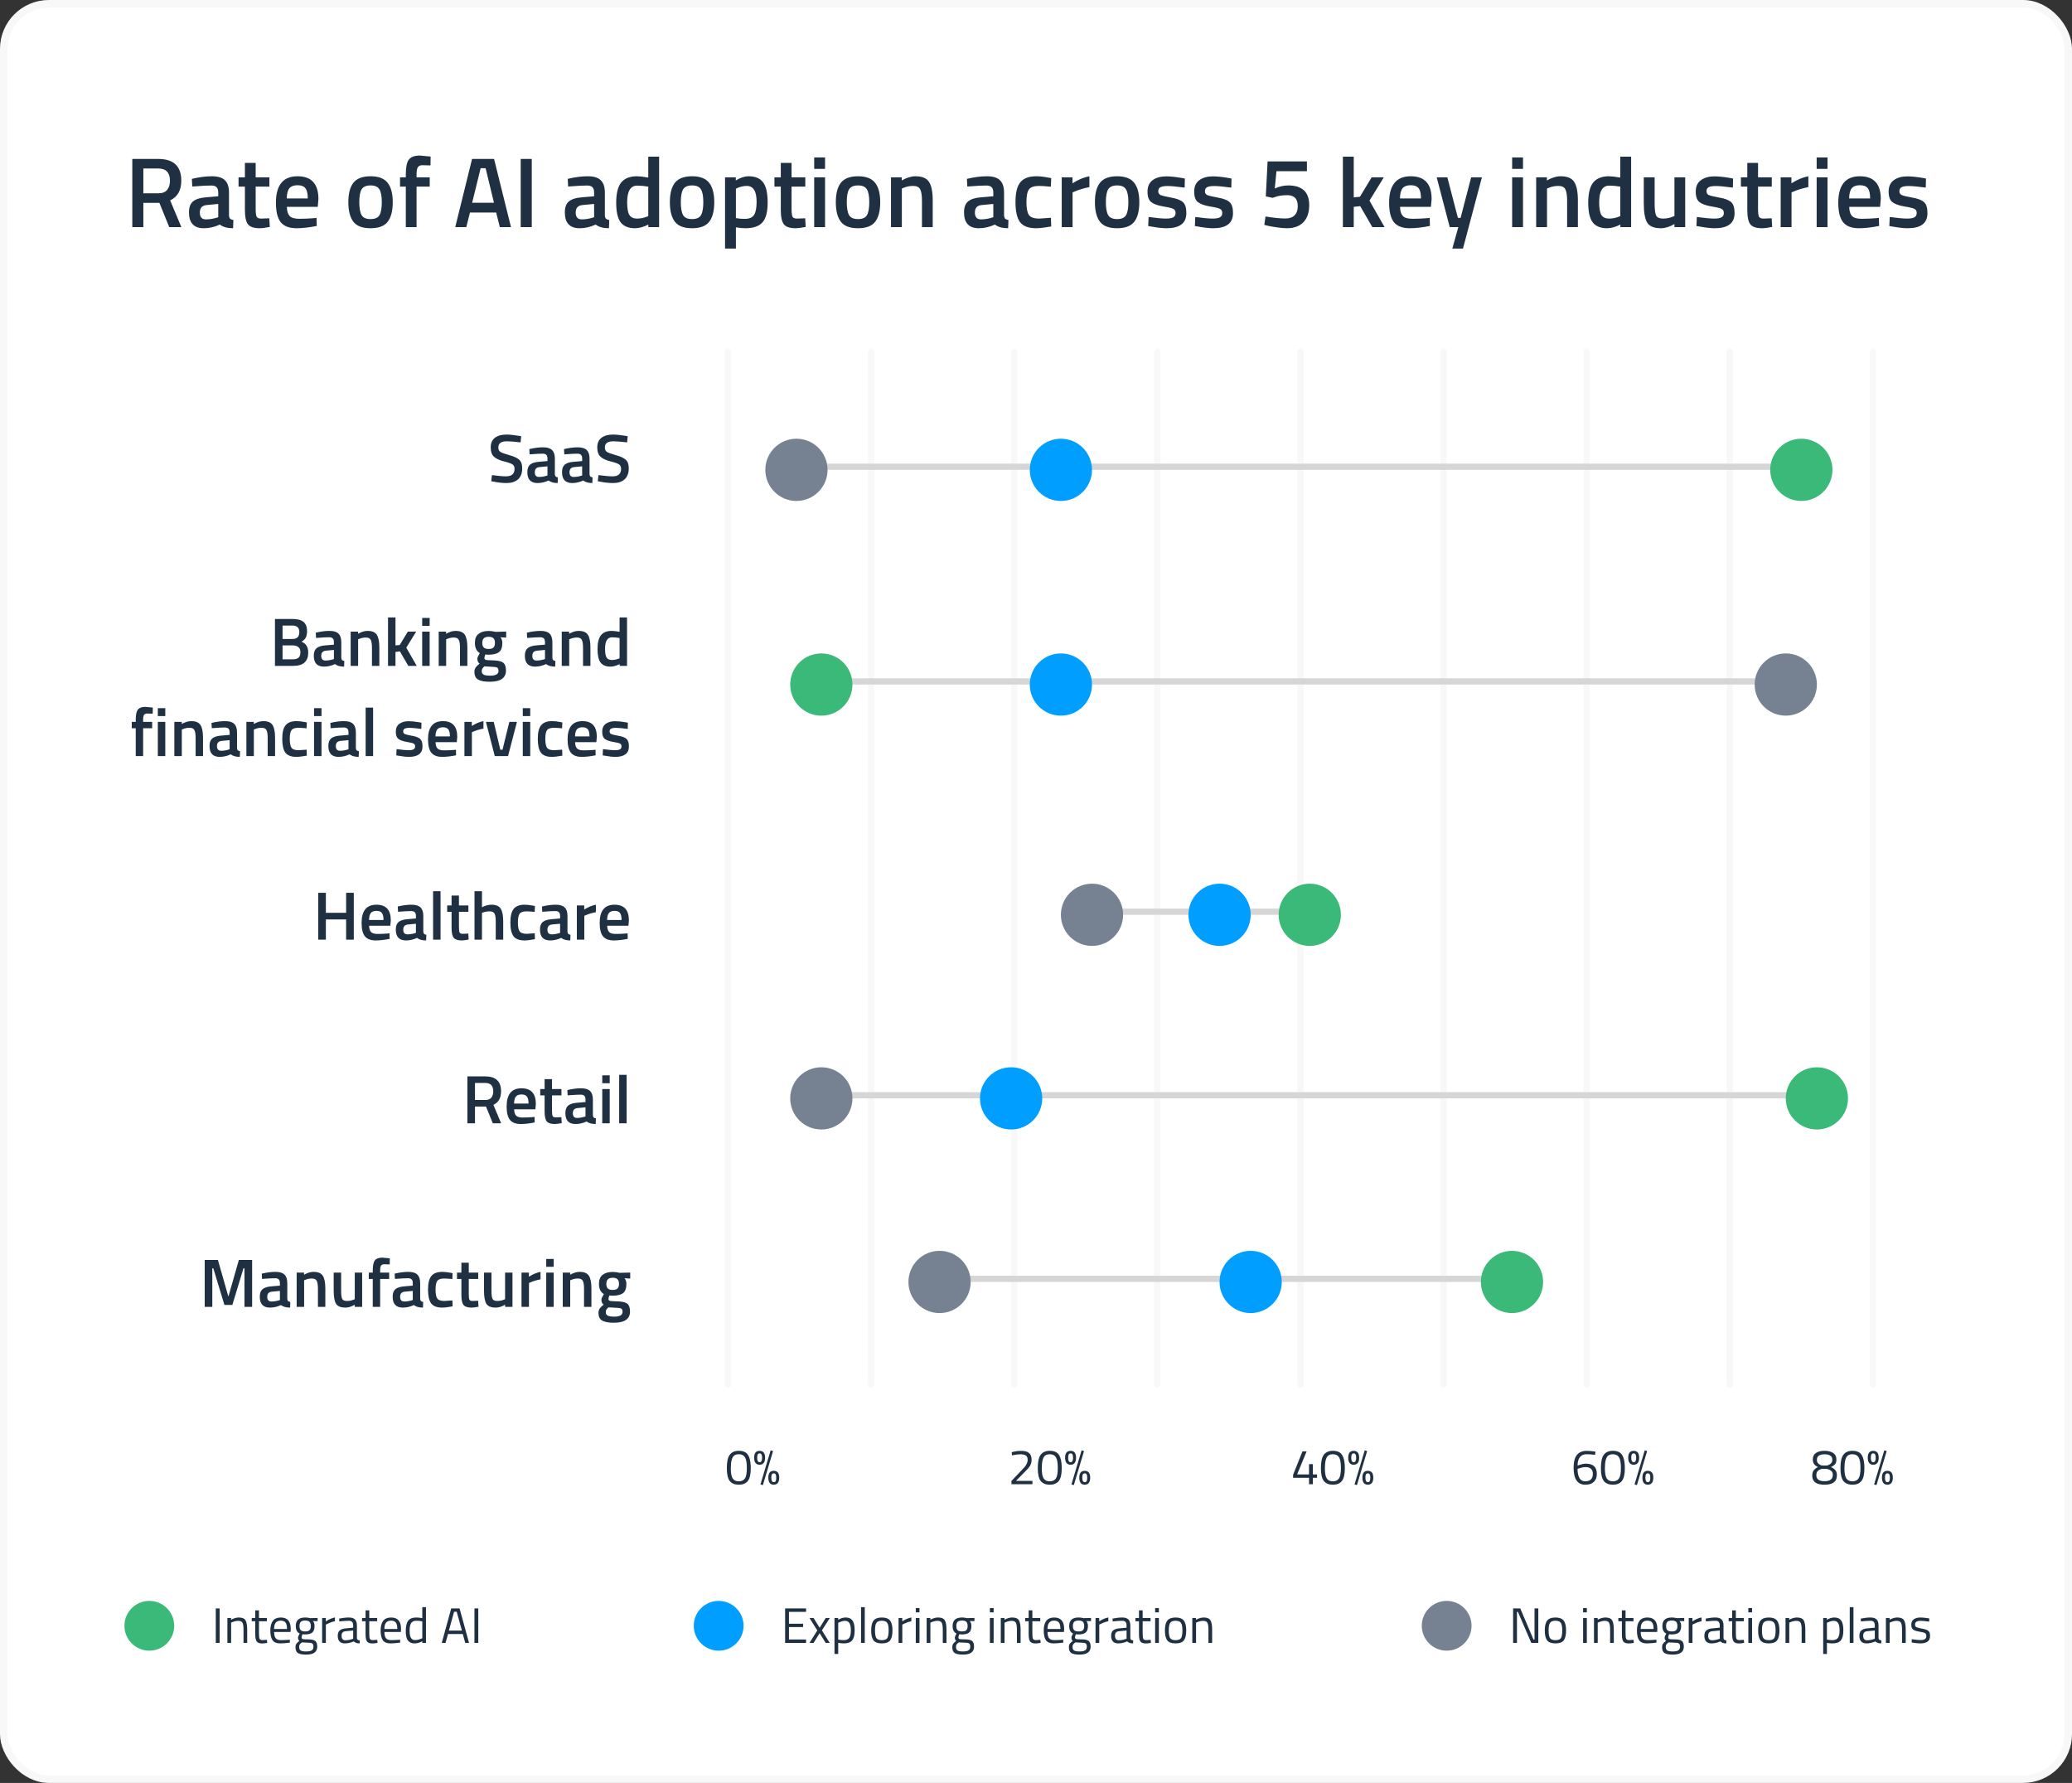 <svg width="666" height="573" viewBox="0 0 666 573" fill="none" xmlns="http://www.w3.org/2000/svg">
<rect x="0" y="0" width="666" height="573" fill="#333333" stroke="none"/>
<rect x="1.209" y="1.209" width="663.582" height="570.582" rx="14.509" fill="white"/>
<rect x="1.209" y="1.209" width="663.582" height="570.582" rx="14.509" stroke="#F8F8F8" stroke-width="2.418"/>
<path d="M46.08 65.192V73H42.528V51.08H50.848C55.797 51.08 58.272 53.405 58.272 58.056C58.272 61.171 57.077 63.283 54.688 64.392L58.304 73H54.4L51.232 65.192H46.08ZM54.624 58.088C54.624 55.464 53.365 54.152 50.848 54.152H46.08V62.12H50.912C52.192 62.12 53.131 61.757 53.728 61.032C54.325 60.285 54.624 59.304 54.624 58.088ZM73.608 61.928V69.224C73.63 69.693 73.747 70.045 73.96 70.28C74.195 70.493 74.547 70.632 75.016 70.696L74.92 73.352C73.086 73.352 71.667 72.957 70.664 72.168C68.958 72.957 67.24 73.352 65.512 73.352C62.334 73.352 60.744 71.656 60.744 68.264C60.744 66.643 61.171 65.469 62.024 64.744C62.899 64.019 64.232 63.581 66.024 63.432L70.152 63.08V61.928C70.152 61.075 69.96 60.477 69.576 60.136C69.214 59.795 68.67 59.624 67.944 59.624C66.579 59.624 64.872 59.709 62.824 59.88L61.8 59.944L61.672 57.48C63.998 56.925 66.131 56.648 68.072 56.648C70.035 56.648 71.443 57.075 72.296 57.928C73.171 58.76 73.608 60.093 73.608 61.928ZM66.44 65.896C64.968 66.024 64.232 66.824 64.232 68.296C64.232 69.768 64.883 70.504 66.184 70.504C67.251 70.504 68.382 70.333 69.576 69.992L70.152 69.8V65.544L66.44 65.896ZM86.595 59.976H82.179V67.016C82.179 68.317 82.275 69.181 82.467 69.608C82.659 70.035 83.15 70.248 83.939 70.248L86.563 70.152L86.723 72.936C85.294 73.213 84.206 73.352 83.459 73.352C81.646 73.352 80.398 72.936 79.715 72.104C79.054 71.272 78.723 69.704 78.723 67.4V59.976H76.675V57H78.723V52.36H82.179V57H86.595V59.976ZM100.848 70.12L101.744 70.024L101.808 72.616C99.376 73.107 97.221 73.352 95.344 73.352C92.976 73.352 91.269 72.701 90.224 71.4C89.2 70.099 88.688 68.019 88.688 65.16C88.688 59.485 91.002 56.648 95.632 56.648C100.112 56.648 102.352 59.091 102.352 63.976L102.128 66.472H92.208C92.229 67.795 92.517 68.765 93.072 69.384C93.626 70.003 94.661 70.312 96.176 70.312C97.69 70.312 99.248 70.248 100.848 70.12ZM98.928 63.784C98.928 62.205 98.672 61.107 98.16 60.488C97.669 59.848 96.826 59.528 95.632 59.528C94.437 59.528 93.562 59.859 93.008 60.52C92.474 61.181 92.197 62.269 92.176 63.784H98.928ZM113.601 58.728C114.71 57.341 116.545 56.648 119.105 56.648C121.665 56.648 123.489 57.341 124.577 58.728C125.686 60.115 126.241 62.195 126.241 64.968C126.241 67.741 125.708 69.832 124.641 71.24C123.574 72.648 121.729 73.352 119.105 73.352C116.481 73.352 114.636 72.648 113.569 71.24C112.502 69.832 111.969 67.741 111.969 64.968C111.969 62.195 112.513 60.115 113.601 58.728ZM116.225 69.128C116.716 69.981 117.676 70.408 119.105 70.408C120.534 70.408 121.494 69.981 121.985 69.128C122.476 68.275 122.721 66.877 122.721 64.936C122.721 62.995 122.454 61.619 121.921 60.808C121.409 59.997 120.47 59.592 119.105 59.592C117.74 59.592 116.79 59.997 116.257 60.808C115.745 61.619 115.489 62.995 115.489 64.936C115.489 66.877 115.734 68.275 116.225 69.128ZM133.898 59.976V73H130.442V59.976H128.586V57H130.442V55.976C130.442 53.693 130.772 52.125 131.434 51.272C132.095 50.419 133.268 49.992 134.954 49.992L138.41 50.312L138.378 53.16C137.332 53.117 136.458 53.096 135.754 53.096C135.071 53.096 134.591 53.309 134.314 53.736C134.036 54.141 133.898 54.899 133.898 56.008V57H138.122V59.976H133.898ZM146.328 73L151.736 51.08H158.808L164.248 73H160.664L159.48 68.296H151.064L149.88 73H146.328ZM154.488 54.056L151.768 65.16H158.776L156.088 54.056H154.488ZM167.372 73V51.08H170.924V73H167.372ZM194.421 61.928V69.224C194.442 69.693 194.559 70.045 194.773 70.28C195.007 70.493 195.359 70.632 195.829 70.696L195.733 73.352C193.898 73.352 192.479 72.957 191.477 72.168C189.77 72.957 188.053 73.352 186.325 73.352C183.146 73.352 181.557 71.656 181.557 68.264C181.557 66.643 181.983 65.469 182.837 64.744C183.711 64.019 185.045 63.581 186.837 63.432L190.965 63.08V61.928C190.965 61.075 190.773 60.477 190.389 60.136C190.026 59.795 189.482 59.624 188.757 59.624C187.391 59.624 185.685 59.709 183.637 59.88L182.613 59.944L182.485 57.48C184.81 56.925 186.943 56.648 188.885 56.648C190.847 56.648 192.255 57.075 193.109 57.928C193.983 58.76 194.421 60.093 194.421 61.928ZM187.253 65.896C185.781 66.024 185.045 66.824 185.045 68.296C185.045 69.768 185.695 70.504 186.997 70.504C188.063 70.504 189.194 70.333 190.389 69.992L190.965 69.8V65.544L187.253 65.896ZM211.856 50.344V73H208.4V72.168C206.842 72.957 205.413 73.352 204.112 73.352C202.021 73.352 200.485 72.723 199.504 71.464C198.544 70.205 198.064 68.093 198.064 65.128C198.064 62.163 198.597 60.008 199.664 58.664C200.752 57.32 202.437 56.648 204.72 56.648C205.488 56.648 206.704 56.787 208.368 57.064V50.344H211.856ZM207.824 69.672L208.368 69.448V59.976C207.088 59.763 205.904 59.656 204.816 59.656C202.661 59.656 201.584 61.448 201.584 65.032C201.584 66.995 201.829 68.36 202.32 69.128C202.832 69.875 203.632 70.248 204.72 70.248C205.808 70.248 206.842 70.056 207.824 69.672ZM216.945 58.728C218.054 57.341 219.889 56.648 222.449 56.648C225.009 56.648 226.833 57.341 227.921 58.728C229.03 60.115 229.585 62.195 229.585 64.968C229.585 67.741 229.051 69.832 227.985 71.24C226.918 72.648 225.073 73.352 222.449 73.352C219.825 73.352 217.979 72.648 216.913 71.24C215.846 69.832 215.313 67.741 215.313 64.968C215.313 62.195 215.857 60.115 216.945 58.728ZM219.569 69.128C220.059 69.981 221.019 70.408 222.449 70.408C223.878 70.408 224.838 69.981 225.329 69.128C225.819 68.275 226.065 66.877 226.065 64.936C226.065 62.995 225.798 61.619 225.265 60.808C224.753 59.997 223.814 59.592 222.449 59.592C221.083 59.592 220.134 59.997 219.601 60.808C219.089 61.619 218.833 62.995 218.833 64.936C218.833 66.877 219.078 68.275 219.569 69.128ZM233.049 79.88V57H236.506V57.992C237.978 57.096 239.354 56.648 240.634 56.648C242.746 56.648 244.292 57.299 245.274 58.6C246.255 59.88 246.746 62.045 246.746 65.096C246.746 68.125 246.18 70.259 245.05 71.496C243.94 72.733 242.116 73.352 239.578 73.352C238.703 73.352 237.69 73.256 236.538 73.064V79.88H233.049ZM240.026 59.752C239.023 59.752 238.02 59.976 237.018 60.424L236.538 60.648V70.088C237.391 70.259 238.33 70.344 239.354 70.344C240.804 70.344 241.807 69.928 242.362 69.096C242.916 68.264 243.194 66.845 243.194 64.84C243.194 61.448 242.138 59.752 240.026 59.752ZM258.845 59.976H254.429V67.016C254.429 68.317 254.525 69.181 254.717 69.608C254.909 70.035 255.4 70.248 256.189 70.248L258.813 70.152L258.973 72.936C257.544 73.213 256.456 73.352 255.709 73.352C253.896 73.352 252.648 72.936 251.965 72.104C251.304 71.272 250.973 69.704 250.973 67.4V59.976H248.925V57H250.973V52.36H254.429V57H258.845V59.976ZM261.706 73V57H265.194V73H261.706ZM261.706 54.28V50.6H265.194V54.28H261.706ZM270.289 58.728C271.398 57.341 273.233 56.648 275.793 56.648C278.353 56.648 280.177 57.341 281.265 58.728C282.374 60.115 282.929 62.195 282.929 64.968C282.929 67.741 282.395 69.832 281.329 71.24C280.262 72.648 278.417 73.352 275.793 73.352C273.169 73.352 271.323 72.648 270.257 71.24C269.19 69.832 268.657 67.741 268.657 64.968C268.657 62.195 269.201 60.115 270.289 58.728ZM272.913 69.128C273.403 69.981 274.363 70.408 275.793 70.408C277.222 70.408 278.182 69.981 278.673 69.128C279.163 68.275 279.409 66.877 279.409 64.936C279.409 62.995 279.142 61.619 278.609 60.808C278.097 59.997 277.158 59.592 275.793 59.592C274.427 59.592 273.478 59.997 272.945 60.808C272.433 61.619 272.177 62.995 272.177 64.936C272.177 66.877 272.422 68.275 272.913 69.128ZM289.881 73H286.393V57H289.849V57.992C291.407 57.096 292.879 56.648 294.265 56.648C296.399 56.648 297.849 57.256 298.617 58.472C299.407 59.667 299.801 61.651 299.801 64.424V73H296.345V64.52C296.345 62.792 296.153 61.565 295.769 60.84C295.407 60.115 294.649 59.752 293.497 59.752C292.409 59.752 291.364 59.965 290.361 60.392L289.881 60.584V73ZM322.733 61.928V69.224C322.755 69.693 322.872 70.045 323.085 70.28C323.32 70.493 323.672 70.632 324.141 70.696L324.045 73.352C322.211 73.352 320.792 72.957 319.789 72.168C318.083 72.957 316.365 73.352 314.637 73.352C311.459 73.352 309.869 71.656 309.869 68.264C309.869 66.643 310.296 65.469 311.149 64.744C312.024 64.019 313.357 63.581 315.149 63.432L319.277 63.08V61.928C319.277 61.075 319.085 60.477 318.701 60.136C318.339 59.795 317.795 59.624 317.069 59.624C315.704 59.624 313.997 59.709 311.949 59.88L310.925 59.944L310.797 57.48C313.123 56.925 315.256 56.648 317.197 56.648C319.16 56.648 320.568 57.075 321.421 57.928C322.296 58.76 322.733 60.093 322.733 61.928ZM315.565 65.896C314.093 66.024 313.357 66.824 313.357 68.296C313.357 69.768 314.008 70.504 315.309 70.504C316.376 70.504 317.507 70.333 318.701 69.992L319.277 69.8V65.544L315.565 65.896ZM333.096 56.648C334.227 56.648 335.56 56.797 337.096 57.096L337.896 57.256L337.768 60.008C336.083 59.837 334.835 59.752 334.024 59.752C332.403 59.752 331.315 60.115 330.76 60.84C330.205 61.565 329.928 62.931 329.928 64.936C329.928 66.941 330.195 68.328 330.728 69.096C331.261 69.864 332.371 70.248 334.056 70.248L337.8 69.992L337.896 72.776C335.741 73.16 334.12 73.352 333.032 73.352C330.6 73.352 328.883 72.701 327.88 71.4C326.899 70.077 326.408 67.923 326.408 64.936C326.408 61.949 326.931 59.827 327.976 58.568C329.021 57.288 330.728 56.648 333.096 56.648ZM341.268 73V57H344.724V58.92C346.538 57.747 348.351 56.989 350.164 56.648V60.136C348.33 60.499 346.762 60.968 345.46 61.544L344.756 61.832V73H341.268ZM353.57 58.728C354.679 57.341 356.514 56.648 359.074 56.648C361.634 56.648 363.458 57.341 364.546 58.728C365.655 60.115 366.21 62.195 366.21 64.968C366.21 67.741 365.676 69.832 364.61 71.24C363.543 72.648 361.698 73.352 359.074 73.352C356.45 73.352 354.604 72.648 353.538 71.24C352.471 69.832 351.938 67.741 351.938 64.968C351.938 62.195 352.482 60.115 353.57 58.728ZM356.194 69.128C356.684 69.981 357.644 70.408 359.074 70.408C360.503 70.408 361.463 69.981 361.954 69.128C362.444 68.275 362.69 66.877 362.69 64.936C362.69 62.995 362.423 61.619 361.89 60.808C361.378 59.997 360.439 59.592 359.074 59.592C357.708 59.592 356.759 59.997 356.226 60.808C355.714 61.619 355.458 62.995 355.458 64.936C355.458 66.877 355.703 68.275 356.194 69.128ZM380.779 60.296C378.261 59.955 376.437 59.784 375.307 59.784C374.176 59.784 373.387 59.923 372.939 60.2C372.512 60.456 372.299 60.872 372.299 61.448C372.299 62.024 372.533 62.429 373.003 62.664C373.493 62.899 374.624 63.176 376.395 63.496C378.187 63.795 379.456 64.275 380.203 64.936C380.949 65.597 381.323 66.771 381.323 68.456C381.323 70.141 380.779 71.379 379.691 72.168C378.624 72.957 377.056 73.352 374.987 73.352C373.685 73.352 372.043 73.171 370.059 72.808L369.067 72.648L369.195 69.736C371.755 70.077 373.6 70.248 374.731 70.248C375.861 70.248 376.661 70.109 377.131 69.832C377.621 69.555 377.867 69.096 377.867 68.456C377.867 67.816 377.632 67.379 377.163 67.144C376.715 66.888 375.616 66.621 373.867 66.344C372.139 66.045 370.869 65.587 370.059 64.968C369.248 64.349 368.843 63.219 368.843 61.576C368.843 59.933 369.397 58.707 370.507 57.896C371.637 57.085 373.077 56.68 374.827 56.68C376.192 56.68 377.867 56.851 379.851 57.192L380.843 57.384L380.779 60.296ZM395.779 60.296C393.261 59.955 391.437 59.784 390.307 59.784C389.176 59.784 388.387 59.923 387.939 60.2C387.512 60.456 387.299 60.872 387.299 61.448C387.299 62.024 387.533 62.429 388.003 62.664C388.493 62.899 389.624 63.176 391.395 63.496C393.187 63.795 394.456 64.275 395.203 64.936C395.949 65.597 396.323 66.771 396.323 68.456C396.323 70.141 395.779 71.379 394.691 72.168C393.624 72.957 392.056 73.352 389.987 73.352C388.685 73.352 387.043 73.171 385.059 72.808L384.067 72.648L384.195 69.736C386.755 70.077 388.6 70.248 389.731 70.248C390.861 70.248 391.661 70.109 392.131 69.832C392.621 69.555 392.867 69.096 392.867 68.456C392.867 67.816 392.632 67.379 392.163 67.144C391.715 66.888 390.616 66.621 388.867 66.344C387.139 66.045 385.869 65.587 385.059 64.968C384.248 64.349 383.843 63.219 383.843 61.576C383.843 59.933 384.397 58.707 385.507 57.896C386.637 57.085 388.077 56.68 389.827 56.68C391.192 56.68 392.867 56.851 394.851 57.192L395.843 57.384L395.779 60.296ZM420.082 51.88V55.016H410.29L409.746 60.584C411.196 59.923 412.626 59.592 414.034 59.592C418.556 59.592 420.818 61.704 420.818 65.928C420.818 68.317 420.188 70.152 418.93 71.432C417.692 72.712 415.932 73.352 413.65 73.352C412.69 73.352 411.602 73.256 410.386 73.064C409.17 72.893 408.199 72.723 407.474 72.552L406.386 72.264L406.77 69.576C409.287 70.003 411.442 70.216 413.234 70.216C414.471 70.216 415.431 69.875 416.114 69.192C416.796 68.509 417.138 67.539 417.138 66.28C417.138 65.021 416.839 64.115 416.242 63.56C415.644 63.005 414.866 62.728 413.906 62.728C412.178 62.728 410.77 62.941 409.682 63.368L409.106 63.592L406.866 63.112L407.442 51.88H420.082ZM435.131 73H431.643V50.344H435.131V63.432L437.115 63.24L440.891 57H444.795L440.187 64.488L445.051 73H441.115L437.211 66.248L435.131 66.472V73ZM458.66 70.12L459.556 70.024L459.62 72.616C457.188 73.107 455.034 73.352 453.156 73.352C450.788 73.352 449.082 72.701 448.036 71.4C447.012 70.099 446.5 68.019 446.5 65.16C446.5 59.485 448.815 56.648 453.444 56.648C457.924 56.648 460.164 59.091 460.164 63.976L459.94 66.472H450.02C450.042 67.795 450.33 68.765 450.884 69.384C451.439 70.003 452.474 70.312 453.988 70.312C455.503 70.312 457.06 70.248 458.66 70.12ZM456.74 63.784C456.74 62.205 456.484 61.107 455.972 60.488C455.482 59.848 454.639 59.528 453.444 59.528C452.25 59.528 451.375 59.859 450.82 60.52C450.287 61.181 450.01 62.269 449.988 63.784H456.74ZM461.796 57H465.22L468.612 70.024H469.476L472.868 57H476.324L470.244 79.88H466.82L468.74 73H465.988L461.796 57ZM486.049 73V57H489.538V73H486.049ZM486.049 54.28V50.6H489.538V54.28H486.049ZM497.256 73H493.768V57H497.224V57.992C498.782 57.096 500.254 56.648 501.64 56.648C503.774 56.648 505.224 57.256 505.992 58.472C506.782 59.667 507.176 61.651 507.176 64.424V73H503.72V64.52C503.72 62.792 503.528 61.565 503.144 60.84C502.782 60.115 502.024 59.752 500.872 59.752C499.784 59.752 498.739 59.965 497.736 60.392L497.256 60.584V73ZM524.293 50.344V73H520.837V72.168C519.28 72.957 517.85 73.352 516.549 73.352C514.458 73.352 512.922 72.723 511.941 71.464C510.981 70.205 510.501 68.093 510.501 65.128C510.501 62.163 511.034 60.008 512.101 58.664C513.189 57.32 514.874 56.648 517.157 56.648C517.925 56.648 519.141 56.787 520.805 57.064V50.344H524.293ZM520.261 69.672L520.805 69.448V59.976C519.525 59.763 518.341 59.656 517.253 59.656C515.098 59.656 514.021 61.448 514.021 65.032C514.021 66.995 514.266 68.36 514.757 69.128C515.269 69.875 516.069 70.248 517.157 70.248C518.245 70.248 519.28 70.056 520.261 69.672ZM538.214 57H541.67V73H538.214V72.008C536.657 72.904 535.217 73.352 533.894 73.352C531.697 73.352 530.225 72.765 529.478 71.592C528.732 70.397 528.358 68.317 528.358 65.352V57H531.846V65.384C531.846 67.304 532.006 68.595 532.326 69.256C532.646 69.917 533.393 70.248 534.566 70.248C535.718 70.248 536.774 70.035 537.734 69.608L538.214 69.416V57ZM556.997 60.296C554.48 59.955 552.656 59.784 551.525 59.784C550.395 59.784 549.605 59.923 549.157 60.2C548.731 60.456 548.517 60.872 548.517 61.448C548.517 62.024 548.752 62.429 549.221 62.664C549.712 62.899 550.843 63.176 552.613 63.496C554.405 63.795 555.675 64.275 556.421 64.936C557.168 65.597 557.541 66.771 557.541 68.456C557.541 70.141 556.997 71.379 555.909 72.168C554.843 72.957 553.275 73.352 551.205 73.352C549.904 73.352 548.261 73.171 546.277 72.808L545.285 72.648L545.413 69.736C547.973 70.077 549.819 70.248 550.949 70.248C552.08 70.248 552.88 70.109 553.349 69.832C553.84 69.555 554.085 69.096 554.085 68.456C554.085 67.816 553.851 67.379 553.381 67.144C552.933 66.888 551.835 66.621 550.085 66.344C548.357 66.045 547.088 65.587 546.277 64.968C545.467 64.349 545.061 63.219 545.061 61.576C545.061 59.933 545.616 58.707 546.725 57.896C547.856 57.085 549.296 56.68 551.045 56.68C552.411 56.68 554.085 56.851 556.069 57.192L557.061 57.384L556.997 60.296ZM569.501 59.976H565.085V67.016C565.085 68.317 565.181 69.181 565.373 69.608C565.565 70.035 566.056 70.248 566.845 70.248L569.469 70.152L569.629 72.936C568.2 73.213 567.112 73.352 566.365 73.352C564.552 73.352 563.304 72.936 562.621 72.104C561.96 71.272 561.629 69.704 561.629 67.4V59.976H559.581V57H561.629V52.36H565.085V57H569.501V59.976ZM572.362 73V57H575.818V58.92C577.631 57.747 579.445 56.989 581.258 56.648V60.136C579.423 60.499 577.855 60.968 576.554 61.544L575.85 61.832V73H572.362ZM583.924 73V57H587.413V73H583.924ZM583.924 54.28V50.6H587.413V54.28H583.924ZM603.035 70.12L603.931 70.024L603.995 72.616C601.563 73.107 599.409 73.352 597.531 73.352C595.163 73.352 593.457 72.701 592.411 71.4C591.387 70.099 590.875 68.019 590.875 65.16C590.875 59.485 593.19 56.648 597.819 56.648C602.299 56.648 604.539 59.091 604.539 63.976L604.315 66.472H594.395C594.417 67.795 594.705 68.765 595.259 69.384C595.814 70.003 596.849 70.312 598.363 70.312C599.878 70.312 601.435 70.248 603.035 70.12ZM601.115 63.784C601.115 62.205 600.859 61.107 600.347 60.488C599.857 59.848 599.014 59.528 597.819 59.528C596.625 59.528 595.75 59.859 595.195 60.52C594.662 61.181 594.385 62.269 594.363 63.784H601.115ZM618.997 60.296C616.48 59.955 614.656 59.784 613.525 59.784C612.395 59.784 611.605 59.923 611.157 60.2C610.731 60.456 610.517 60.872 610.517 61.448C610.517 62.024 610.752 62.429 611.221 62.664C611.712 62.899 612.843 63.176 614.613 63.496C616.405 63.795 617.675 64.275 618.421 64.936C619.168 65.597 619.541 66.771 619.541 68.456C619.541 70.141 618.997 71.379 617.909 72.168C616.843 72.957 615.275 73.352 613.205 73.352C611.904 73.352 610.261 73.171 608.277 72.808L607.285 72.648L607.413 69.736C609.973 70.077 611.819 70.248 612.949 70.248C614.08 70.248 614.88 70.109 615.349 69.832C615.84 69.555 616.085 69.096 616.085 68.456C616.085 67.816 615.851 67.379 615.381 67.144C614.933 66.888 613.835 66.621 612.085 66.344C610.357 66.045 609.088 65.587 608.277 64.968C607.467 64.349 607.061 63.219 607.061 61.576C607.061 59.933 607.616 58.707 608.725 57.896C609.856 57.085 611.296 56.68 613.045 56.68C614.411 56.68 616.085 56.851 618.069 57.192L619.061 57.384L618.997 60.296Z" fill="#1F3042"/>
<line x1="280" y1="113" x2="280" y2="445" stroke="#F8F8F8" stroke-width="2" stroke-linecap="round"/>
<line x1="464" y1="113" x2="464" y2="445" stroke="#F8F8F8" stroke-width="2" stroke-linecap="round"/>
<line x1="326" y1="113" x2="326" y2="445" stroke="#F8F8F8" stroke-width="2" stroke-linecap="round"/>
<line x1="510" y1="113" x2="510" y2="445" stroke="#F8F8F8" stroke-width="2" stroke-linecap="round"/>
<line x1="372" y1="113" x2="372" y2="445" stroke="#F8F8F8" stroke-width="2" stroke-linecap="round"/>
<line x1="556" y1="113" x2="556" y2="445" stroke="#F8F8F8" stroke-width="2" stroke-linecap="round"/>
<line x1="234" y1="113" x2="234" y2="445" stroke="#F8F8F8" stroke-width="2" stroke-linecap="round"/>
<line x1="418" y1="113" x2="418" y2="445" stroke="#F8F8F8" stroke-width="2" stroke-linecap="round"/>
<line x1="602" y1="113" x2="602" y2="445" stroke="#F8F8F8" stroke-width="2" stroke-linecap="round"/>
<path d="M162.969 141.822C161.106 141.822 160.175 142.475 160.175 143.78C160.175 144.455 160.395 144.939 160.835 145.232C161.275 145.511 162.243 145.863 163.739 146.288C165.249 146.699 166.313 147.197 166.929 147.784C167.545 148.356 167.853 149.265 167.853 150.512C167.853 152.096 167.398 153.284 166.489 154.076C165.594 154.853 164.369 155.242 162.815 155.242C161.568 155.242 160.189 155.095 158.679 154.802L157.887 154.648L158.129 152.69C160.109 152.954 161.619 153.086 162.661 153.086C164.479 153.086 165.389 152.279 165.389 150.666C165.389 150.035 165.183 149.573 164.773 149.28C164.362 148.972 163.438 148.642 162.001 148.29C160.563 147.923 159.493 147.425 158.789 146.794C158.085 146.163 157.733 145.166 157.733 143.802C157.733 142.438 158.173 141.411 159.053 140.722C159.947 140.018 161.179 139.666 162.749 139.666C163.878 139.666 165.213 139.798 166.753 140.062L167.523 140.194L167.325 142.174C165.271 141.939 163.819 141.822 162.969 141.822ZM178.346 147.388V152.404C178.361 152.727 178.441 152.969 178.588 153.13C178.749 153.277 178.991 153.372 179.314 153.416L179.248 155.242C177.987 155.242 177.011 154.971 176.322 154.428C175.149 154.971 173.968 155.242 172.78 155.242C170.595 155.242 169.502 154.076 169.502 151.744C169.502 150.629 169.795 149.823 170.382 149.324C170.983 148.825 171.9 148.525 173.132 148.422L175.97 148.18V147.388C175.97 146.801 175.838 146.391 175.574 146.156C175.325 145.921 174.951 145.804 174.452 145.804C173.513 145.804 172.34 145.863 170.932 145.98L170.228 146.024L170.14 144.33C171.739 143.949 173.205 143.758 174.54 143.758C175.889 143.758 176.857 144.051 177.444 144.638C178.045 145.21 178.346 146.127 178.346 147.388ZM173.418 150.116C172.406 150.204 171.9 150.754 171.9 151.766C171.9 152.778 172.347 153.284 173.242 153.284C173.975 153.284 174.753 153.167 175.574 152.932L175.97 152.8V149.874L173.418 150.116ZM189.496 147.388V152.404C189.511 152.727 189.592 152.969 189.738 153.13C189.9 153.277 190.142 153.372 190.464 153.416L190.398 155.242C189.137 155.242 188.162 154.971 187.472 154.428C186.299 154.971 185.118 155.242 183.93 155.242C181.745 155.242 180.652 154.076 180.652 151.744C180.652 150.629 180.946 149.823 181.532 149.324C182.134 148.825 183.05 148.525 184.282 148.422L187.12 148.18V147.388C187.12 146.801 186.988 146.391 186.724 146.156C186.475 145.921 186.101 145.804 185.602 145.804C184.664 145.804 183.49 145.863 182.082 145.98L181.378 146.024L181.29 144.33C182.889 143.949 184.356 143.758 185.69 143.758C187.04 143.758 188.008 144.051 188.594 144.638C189.196 145.21 189.496 146.127 189.496 147.388ZM184.568 150.116C183.556 150.204 183.05 150.754 183.05 151.766C183.05 152.778 183.498 153.284 184.392 153.284C185.126 153.284 185.903 153.167 186.724 152.932L187.12 152.8V149.874L184.568 150.116ZM197.215 141.822C195.352 141.822 194.421 142.475 194.421 143.78C194.421 144.455 194.641 144.939 195.081 145.232C195.521 145.511 196.489 145.863 197.985 146.288C199.495 146.699 200.559 147.197 201.175 147.784C201.791 148.356 202.099 149.265 202.099 150.512C202.099 152.096 201.644 153.284 200.735 154.076C199.84 154.853 198.615 155.242 197.061 155.242C195.814 155.242 194.435 155.095 192.925 154.802L192.133 154.648L192.375 152.69C194.355 152.954 195.865 153.086 196.907 153.086C198.725 153.086 199.635 152.279 199.635 150.666C199.635 150.035 199.429 149.573 199.019 149.28C198.608 148.972 197.684 148.642 196.247 148.29C194.809 147.923 193.739 147.425 193.035 146.794C192.331 146.163 191.979 145.166 191.979 143.802C191.979 142.438 192.419 141.411 193.299 140.722C194.193 140.018 195.425 139.666 196.995 139.666C198.124 139.666 199.459 139.798 200.999 140.062L201.769 140.194L201.571 142.174C199.517 141.939 198.065 141.822 197.215 141.822Z" fill="#1F3042"/>
<path d="M88.379 198.93H94.099C95.639 198.93 96.79 199.245 97.553 199.876C98.315 200.492 98.697 201.482 98.697 202.846C98.697 203.741 98.55 204.445 98.257 204.958C97.978 205.471 97.531 205.897 96.915 206.234C98.352 206.791 99.071 207.957 99.071 209.732C99.071 212.577 97.472 214 94.275 214H88.379V198.93ZM94.099 207.422H90.821V211.888H94.143C94.949 211.888 95.551 211.719 95.947 211.382C96.357 211.045 96.563 210.465 96.563 209.644C96.563 208.823 96.328 208.251 95.859 207.928C95.389 207.591 94.803 207.422 94.099 207.422ZM93.967 201.042H90.821V205.354H94.055C95.492 205.354 96.211 204.613 96.211 203.132C96.211 201.739 95.463 201.042 93.967 201.042ZM109.703 206.388V211.404C109.718 211.727 109.799 211.969 109.945 212.13C110.107 212.277 110.349 212.372 110.671 212.416L110.605 214.242C109.344 214.242 108.369 213.971 107.679 213.428C106.506 213.971 105.325 214.242 104.137 214.242C101.952 214.242 100.859 213.076 100.859 210.744C100.859 209.629 101.153 208.823 101.739 208.324C102.341 207.825 103.257 207.525 104.489 207.422L107.327 207.18V206.388C107.327 205.801 107.195 205.391 106.931 205.156C106.682 204.921 106.308 204.804 105.809 204.804C104.871 204.804 103.697 204.863 102.289 204.98L101.585 205.024L101.497 203.33C103.096 202.949 104.563 202.758 105.897 202.758C107.247 202.758 108.215 203.051 108.801 203.638C109.403 204.21 109.703 205.127 109.703 206.388ZM104.775 209.116C103.763 209.204 103.257 209.754 103.257 210.766C103.257 211.778 103.705 212.284 104.599 212.284C105.333 212.284 106.11 212.167 106.931 211.932L107.327 211.8V208.874L104.775 209.116ZM115.112 214H112.714V203H115.09V203.682C116.16 203.066 117.172 202.758 118.126 202.758C119.592 202.758 120.59 203.176 121.118 204.012C121.66 204.833 121.932 206.197 121.932 208.104V214H119.556V208.17C119.556 206.982 119.424 206.139 119.16 205.64C118.91 205.141 118.39 204.892 117.598 204.892C116.85 204.892 116.131 205.039 115.442 205.332L115.112 205.464V214ZM127.121 214H124.723V198.424H127.121V207.422L128.485 207.29L131.081 203H133.765L130.597 208.148L133.941 214H131.235L128.551 209.358L127.121 209.512V214ZM135.702 214V203H138.1V214H135.702ZM135.702 201.13V198.6H138.1V201.13H135.702ZM143.407 214H141.009V203H143.385V203.682C144.455 203.066 145.467 202.758 146.421 202.758C147.887 202.758 148.885 203.176 149.413 204.012C149.955 204.833 150.227 206.197 150.227 208.104V214H147.851V208.17C147.851 206.982 147.719 206.139 147.455 205.64C147.205 205.141 146.685 204.892 145.893 204.892C145.145 204.892 144.426 205.039 143.737 205.332L143.407 205.464V214ZM162.632 215.496C162.632 217.901 160.894 219.104 157.418 219.104C155.746 219.104 154.507 218.877 153.7 218.422C152.894 217.967 152.49 217.139 152.49 215.936C152.49 215.393 152.622 214.924 152.886 214.528C153.15 214.147 153.576 213.729 154.162 213.274C153.678 212.951 153.436 212.416 153.436 211.668C153.436 211.375 153.634 210.898 154.03 210.238L154.228 209.908C153.172 209.277 152.644 208.177 152.644 206.608C152.644 205.288 153.04 204.32 153.832 203.704C154.624 203.088 155.695 202.78 157.044 202.78C157.69 202.78 158.328 202.853 158.958 203L159.288 203.066L162.698 202.978V204.914L160.872 204.804C161.268 205.317 161.466 205.919 161.466 206.608C161.466 208.045 161.1 209.043 160.366 209.6C159.648 210.143 158.518 210.414 156.978 210.414C156.597 210.414 156.274 210.385 156.01 210.326C155.805 210.825 155.702 211.213 155.702 211.492C155.702 211.756 155.834 211.939 156.098 212.042C156.377 212.145 157.037 212.203 158.078 212.218C159.824 212.233 161.019 212.467 161.664 212.922C162.31 213.377 162.632 214.235 162.632 215.496ZM154.844 215.716C154.844 216.229 155.05 216.596 155.46 216.816C155.871 217.036 156.575 217.146 157.572 217.146C159.347 217.146 160.234 216.64 160.234 215.628C160.234 215.056 160.073 214.689 159.75 214.528C159.442 214.381 158.819 214.301 157.88 214.286L155.724 214.154C155.402 214.418 155.174 214.66 155.042 214.88C154.91 215.115 154.844 215.393 154.844 215.716ZM155.02 206.608C155.02 207.283 155.182 207.781 155.504 208.104C155.827 208.412 156.348 208.566 157.066 208.566C157.785 208.566 158.298 208.412 158.606 208.104C158.929 207.781 159.09 207.283 159.09 206.608C159.09 205.933 158.929 205.442 158.606 205.134C158.284 204.811 157.763 204.65 157.044 204.65C155.695 204.65 155.02 205.303 155.02 206.608ZM177.551 206.388V211.404C177.566 211.727 177.646 211.969 177.793 212.13C177.954 212.277 178.196 212.372 178.519 212.416L178.453 214.242C177.192 214.242 176.216 213.971 175.527 213.428C174.354 213.971 173.173 214.242 171.985 214.242C169.8 214.242 168.707 213.076 168.707 210.744C168.707 209.629 169 208.823 169.587 208.324C170.188 207.825 171.105 207.525 172.337 207.422L175.175 207.18V206.388C175.175 205.801 175.043 205.391 174.779 205.156C174.53 204.921 174.156 204.804 173.657 204.804C172.718 204.804 171.545 204.863 170.137 204.98L169.433 205.024L169.345 203.33C170.944 202.949 172.41 202.758 173.745 202.758C175.094 202.758 176.062 203.051 176.649 203.638C177.25 204.21 177.551 205.127 177.551 206.388ZM172.623 209.116C171.611 209.204 171.105 209.754 171.105 210.766C171.105 211.778 171.552 212.284 172.447 212.284C173.18 212.284 173.958 212.167 174.779 211.932L175.175 211.8V208.874L172.623 209.116ZM182.959 214H180.561V203H182.937V203.682C184.008 203.066 185.02 202.758 185.973 202.758C187.44 202.758 188.437 203.176 188.965 204.012C189.508 204.833 189.779 206.197 189.779 208.104V214H187.403V208.17C187.403 206.982 187.271 206.139 187.007 205.64C186.758 205.141 186.237 204.892 185.445 204.892C184.697 204.892 183.979 205.039 183.289 205.332L182.959 205.464V214ZM201.547 198.424V214H199.171V213.428C198.1 213.971 197.118 214.242 196.223 214.242C194.786 214.242 193.73 213.809 193.055 212.944C192.395 212.079 192.065 210.627 192.065 208.588C192.065 206.549 192.432 205.068 193.165 204.144C193.913 203.22 195.072 202.758 196.641 202.758C197.169 202.758 198.005 202.853 199.149 203.044V198.424H201.547ZM198.775 211.712L199.149 211.558V205.046C198.269 204.899 197.455 204.826 196.707 204.826C195.226 204.826 194.485 206.058 194.485 208.522C194.485 209.871 194.654 210.81 194.991 211.338C195.343 211.851 195.893 212.108 196.641 212.108C197.389 212.108 198.1 211.976 198.775 211.712ZM46.008 234.046V243H43.632V234.046H42.356V232H43.632V231.296C43.632 229.727 43.859 228.649 44.314 228.062C44.769 227.475 45.575 227.182 46.734 227.182L49.11 227.402L49.088 229.36C48.369 229.331 47.768 229.316 47.284 229.316C46.815 229.316 46.484 229.463 46.294 229.756C46.103 230.035 46.008 230.555 46.008 231.318V232H48.912V234.046H46.008ZM50.731 243V232H53.129V243H50.731ZM50.731 230.13V227.6H53.129V230.13H50.731ZM58.436 243H56.038V232H58.414V232.682C59.485 232.066 60.497 231.758 61.45 231.758C62.917 231.758 63.914 232.176 64.442 233.012C64.985 233.833 65.256 235.197 65.256 237.104V243H62.88V237.17C62.88 235.982 62.748 235.139 62.484 234.64C62.235 234.141 61.714 233.892 60.922 233.892C60.174 233.892 59.455 234.039 58.766 234.332L58.436 234.464V243ZM76.188 235.388V240.404C76.202 240.727 76.283 240.969 76.43 241.13C76.591 241.277 76.833 241.372 77.156 241.416L77.09 243.242C75.828 243.242 74.853 242.971 74.164 242.428C72.99 242.971 71.81 243.242 70.622 243.242C68.436 243.242 67.344 242.076 67.344 239.744C67.344 238.629 67.637 237.823 68.224 237.324C68.825 236.825 69.742 236.525 70.974 236.422L73.812 236.18V235.388C73.812 234.801 73.68 234.391 73.416 234.156C73.166 233.921 72.792 233.804 72.294 233.804C71.355 233.804 70.182 233.863 68.774 233.98L68.07 234.024L67.982 232.33C69.58 231.949 71.047 231.758 72.382 231.758C73.731 231.758 74.699 232.051 75.286 232.638C75.887 233.21 76.188 234.127 76.188 235.388ZM71.26 238.116C70.248 238.204 69.742 238.754 69.742 239.766C69.742 240.778 70.189 241.284 71.084 241.284C71.817 241.284 72.594 241.167 73.416 240.932L73.812 240.8V237.874L71.26 238.116ZM81.596 243H79.198V232H81.574V232.682C82.645 232.066 83.657 231.758 84.61 231.758C86.077 231.758 87.074 232.176 87.602 233.012C88.145 233.833 88.416 235.197 88.416 237.104V243H86.04V237.17C86.04 235.982 85.908 235.139 85.644 234.64C85.395 234.141 84.874 233.892 84.082 233.892C83.334 233.892 82.615 234.039 81.926 234.332L81.596 234.464V243ZM95.322 231.758C96.099 231.758 97.016 231.861 98.072 232.066L98.622 232.176L98.534 234.068C97.375 233.951 96.517 233.892 95.96 233.892C94.845 233.892 94.097 234.141 93.716 234.64C93.335 235.139 93.144 236.077 93.144 237.456C93.144 238.835 93.327 239.788 93.694 240.316C94.061 240.844 94.823 241.108 95.982 241.108L98.556 240.932L98.622 242.846C97.141 243.11 96.026 243.242 95.278 243.242C93.606 243.242 92.425 242.795 91.736 241.9C91.061 240.991 90.724 239.509 90.724 237.456C90.724 235.403 91.083 233.943 91.802 233.078C92.52 232.198 93.694 231.758 95.322 231.758ZM100.94 243V232H103.338V243H100.94ZM100.94 230.13V227.6H103.338V230.13H100.94ZM114.387 235.388V240.404C114.402 240.727 114.482 240.969 114.629 241.13C114.79 241.277 115.032 241.372 115.355 241.416L115.289 243.242C114.028 243.242 113.052 242.971 112.363 242.428C111.19 242.971 110.009 243.242 108.821 243.242C106.636 243.242 105.543 242.076 105.543 239.744C105.543 238.629 105.836 237.823 106.423 237.324C107.024 236.825 107.941 236.525 109.173 236.422L112.011 236.18V235.388C112.011 234.801 111.879 234.391 111.615 234.156C111.366 233.921 110.992 233.804 110.493 233.804C109.554 233.804 108.381 233.863 106.973 233.98L106.269 234.024L106.181 232.33C107.78 231.949 109.246 231.758 110.581 231.758C111.93 231.758 112.898 232.051 113.485 232.638C114.086 233.21 114.387 234.127 114.387 235.388ZM109.459 238.116C108.447 238.204 107.941 238.754 107.941 239.766C107.941 240.778 108.388 241.284 109.283 241.284C110.016 241.284 110.794 241.167 111.615 240.932L112.011 240.8V237.874L109.459 238.116ZM117.529 243V227.424H119.927V243H117.529ZM135.43 234.266C133.699 234.031 132.445 233.914 131.668 233.914C130.89 233.914 130.348 234.009 130.04 234.2C129.746 234.376 129.6 234.662 129.6 235.058C129.6 235.454 129.761 235.733 130.084 235.894C130.421 236.055 131.198 236.246 132.416 236.466C133.648 236.671 134.52 237.001 135.034 237.456C135.547 237.911 135.804 238.717 135.804 239.876C135.804 241.035 135.43 241.885 134.682 242.428C133.948 242.971 132.87 243.242 131.448 243.242C130.553 243.242 129.424 243.117 128.06 242.868L127.378 242.758L127.466 240.756C129.226 240.991 130.494 241.108 131.272 241.108C132.049 241.108 132.599 241.013 132.922 240.822C133.259 240.631 133.428 240.316 133.428 239.876C133.428 239.436 133.266 239.135 132.944 238.974C132.636 238.798 131.88 238.615 130.678 238.424C129.49 238.219 128.617 237.903 128.06 237.478C127.502 237.053 127.224 236.275 127.224 235.146C127.224 234.017 127.605 233.173 128.368 232.616C129.145 232.059 130.135 231.78 131.338 231.78C132.276 231.78 133.428 231.897 134.792 232.132L135.474 232.264L135.43 234.266ZM145.94 241.02L146.556 240.954L146.6 242.736C144.928 243.073 143.447 243.242 142.156 243.242C140.528 243.242 139.355 242.795 138.636 241.9C137.932 241.005 137.58 239.575 137.58 237.61C137.58 233.709 139.172 231.758 142.354 231.758C145.434 231.758 146.974 233.437 146.974 236.796L146.82 238.512H140C140.015 239.421 140.213 240.089 140.594 240.514C140.976 240.939 141.687 241.152 142.728 241.152C143.77 241.152 144.84 241.108 145.94 241.02ZM144.62 236.664C144.62 235.579 144.444 234.823 144.092 234.398C143.755 233.958 143.176 233.738 142.354 233.738C141.533 233.738 140.932 233.965 140.55 234.42C140.184 234.875 139.993 235.623 139.978 236.664H144.62ZM149.28 243V232H151.656V233.32C152.903 232.513 154.149 231.993 155.396 231.758V234.156C154.135 234.405 153.057 234.728 152.162 235.124L151.678 235.322V243H149.28ZM156.195 232H158.703L160.815 240.954H161.519L163.719 232H166.161L163.301 243H159.033L156.195 232ZM168.036 243V232H170.434V243H168.036ZM168.036 230.13V227.6H170.434V230.13H168.036ZM177.457 231.758C178.234 231.758 179.151 231.861 180.207 232.066L180.757 232.176L180.669 234.068C179.51 233.951 178.652 233.892 178.095 233.892C176.98 233.892 176.232 234.141 175.851 234.64C175.469 235.139 175.279 236.077 175.279 237.456C175.279 238.835 175.462 239.788 175.829 240.316C176.195 240.844 176.958 241.108 178.117 241.108L180.691 240.932L180.757 242.846C179.275 243.11 178.161 243.242 177.413 243.242C175.741 243.242 174.56 242.795 173.871 241.9C173.196 240.991 172.859 239.509 172.859 237.456C172.859 235.403 173.218 233.943 173.937 233.078C174.655 232.198 175.829 231.758 177.457 231.758ZM190.8 241.02L191.416 240.954L191.46 242.736C189.788 243.073 188.306 243.242 187.016 243.242C185.388 243.242 184.214 242.795 183.496 241.9C182.792 241.005 182.44 239.575 182.44 237.61C182.44 233.709 184.031 231.758 187.214 231.758C190.294 231.758 191.834 233.437 191.834 236.796L191.68 238.512H184.86C184.874 239.421 185.072 240.089 185.454 240.514C185.835 240.939 186.546 241.152 187.588 241.152C188.629 241.152 189.7 241.108 190.8 241.02ZM189.48 236.664C189.48 235.579 189.304 234.823 188.952 234.398C188.614 233.958 188.035 233.738 187.214 233.738C186.392 233.738 185.791 233.965 185.41 234.42C185.043 234.875 184.852 235.623 184.838 236.664H189.48ZM201.774 234.266C200.043 234.031 198.789 233.914 198.012 233.914C197.234 233.914 196.692 234.009 196.384 234.2C196.09 234.376 195.944 234.662 195.944 235.058C195.944 235.454 196.105 235.733 196.428 235.894C196.765 236.055 197.542 236.246 198.76 236.466C199.992 236.671 200.864 237.001 201.378 237.456C201.891 237.911 202.148 238.717 202.148 239.876C202.148 241.035 201.774 241.885 201.026 242.428C200.292 242.971 199.214 243.242 197.792 243.242C196.897 243.242 195.768 243.117 194.404 242.868L193.722 242.758L193.81 240.756C195.57 240.991 196.838 241.108 197.616 241.108C198.393 241.108 198.943 241.013 199.266 240.822C199.603 240.631 199.772 240.316 199.772 239.876C199.772 239.436 199.61 239.135 199.288 238.974C198.98 238.798 198.224 238.615 197.022 238.424C195.834 238.219 194.961 237.903 194.404 237.478C193.846 237.053 193.568 236.275 193.568 235.146C193.568 234.017 193.949 233.173 194.712 232.616C195.489 232.059 196.479 231.78 197.682 231.78C198.62 231.78 199.772 231.897 201.136 232.132L201.818 232.264L201.774 234.266Z" fill="#1F3042"/>
<path d="M111.255 302V295.488H104.743V302H102.301V286.93H104.743V293.354H111.255V286.93H113.719V302H111.255ZM124.585 300.02L125.201 299.954L125.245 301.736C123.573 302.073 122.091 302.242 120.801 302.242C119.173 302.242 117.999 301.795 117.281 300.9C116.577 300.005 116.225 298.575 116.225 296.61C116.225 292.709 117.816 290.758 120.999 290.758C124.079 290.758 125.619 292.437 125.619 295.796L125.465 297.512H118.645C118.659 298.421 118.857 299.089 119.239 299.514C119.62 299.939 120.331 300.152 121.373 300.152C122.414 300.152 123.485 300.108 124.585 300.02ZM123.265 295.664C123.265 294.579 123.089 293.823 122.737 293.398C122.399 292.958 121.82 292.738 120.999 292.738C120.177 292.738 119.576 292.965 119.195 293.42C118.828 293.875 118.637 294.623 118.623 295.664H123.265ZM136.065 294.388V299.404C136.079 299.727 136.16 299.969 136.307 300.13C136.468 300.277 136.71 300.372 137.033 300.416L136.967 302.242C135.705 302.242 134.73 301.971 134.041 301.428C132.867 301.971 131.687 302.242 130.499 302.242C128.313 302.242 127.221 301.076 127.221 298.744C127.221 297.629 127.514 296.823 128.101 296.324C128.702 295.825 129.619 295.525 130.851 295.422L133.689 295.18V294.388C133.689 293.801 133.557 293.391 133.293 293.156C133.043 292.921 132.669 292.804 132.171 292.804C131.232 292.804 130.059 292.863 128.651 292.98L127.947 293.024L127.859 291.33C129.457 290.949 130.924 290.758 132.259 290.758C133.608 290.758 134.576 291.051 135.163 291.638C135.764 292.21 136.065 293.127 136.065 294.388ZM131.137 297.116C130.125 297.204 129.619 297.754 129.619 298.766C129.619 299.778 130.066 300.284 130.961 300.284C131.694 300.284 132.471 300.167 133.293 299.932L133.689 299.8V296.874L131.137 297.116ZM139.207 302V286.424H141.605V302H139.207ZM150.558 293.046H147.522V297.886C147.522 298.781 147.588 299.375 147.72 299.668C147.852 299.961 148.189 300.108 148.732 300.108L150.536 300.042L150.646 301.956C149.663 302.147 148.915 302.242 148.402 302.242C147.155 302.242 146.297 301.956 145.828 301.384C145.373 300.812 145.146 299.734 145.146 298.15V293.046H143.738V291H145.146V287.81H147.522V291H150.558V293.046ZM154.922 302H152.524V286.424H154.922V291.572C156.008 291.029 157.012 290.758 157.936 290.758C159.403 290.758 160.4 291.176 160.928 292.012C161.471 292.833 161.742 294.197 161.742 296.104V302H159.344V296.17C159.344 294.982 159.22 294.139 158.97 293.64C158.721 293.141 158.193 292.892 157.386 292.892C156.682 292.892 155.978 293.009 155.274 293.244L154.922 293.376V302ZM168.648 290.758C169.425 290.758 170.342 290.861 171.398 291.066L171.948 291.176L171.86 293.068C170.701 292.951 169.843 292.892 169.286 292.892C168.171 292.892 167.423 293.141 167.042 293.64C166.661 294.139 166.47 295.077 166.47 296.456C166.47 297.835 166.653 298.788 167.02 299.316C167.387 299.844 168.149 300.108 169.308 300.108L171.882 299.932L171.948 301.846C170.467 302.11 169.352 302.242 168.604 302.242C166.932 302.242 165.751 301.795 165.062 300.9C164.387 299.991 164.05 298.509 164.05 296.456C164.05 294.403 164.409 292.943 165.128 292.078C165.847 291.198 167.02 290.758 168.648 290.758ZM182.406 294.388V299.404C182.421 299.727 182.502 299.969 182.648 300.13C182.81 300.277 183.052 300.372 183.374 300.416L183.308 302.242C182.047 302.242 181.072 301.971 180.382 301.428C179.209 301.971 178.028 302.242 176.84 302.242C174.655 302.242 173.562 301.076 173.562 298.744C173.562 297.629 173.856 296.823 174.442 296.324C175.044 295.825 175.96 295.525 177.192 295.422L180.03 295.18V294.388C180.03 293.801 179.898 293.391 179.634 293.156C179.385 292.921 179.011 292.804 178.512 292.804C177.574 292.804 176.4 292.863 174.992 292.98L174.288 293.024L174.2 291.33C175.799 290.949 177.266 290.758 178.6 290.758C179.95 290.758 180.918 291.051 181.504 291.638C182.106 292.21 182.406 293.127 182.406 294.388ZM177.478 297.116C176.466 297.204 175.96 297.754 175.96 298.766C175.96 299.778 176.408 300.284 177.302 300.284C178.036 300.284 178.813 300.167 179.634 299.932L180.03 299.8V296.874L177.478 297.116ZM185.417 302V291H187.793V292.32C189.04 291.513 190.286 290.993 191.533 290.758V293.156C190.272 293.405 189.194 293.728 188.299 294.124L187.815 294.322V302H185.417ZM201.112 300.02L201.728 299.954L201.772 301.736C200.1 302.073 198.619 302.242 197.328 302.242C195.7 302.242 194.527 301.795 193.808 300.9C193.104 300.005 192.752 298.575 192.752 296.61C192.752 292.709 194.343 290.758 197.526 290.758C200.606 290.758 202.146 292.437 202.146 295.796L201.992 297.512H195.172C195.187 298.421 195.385 299.089 195.766 299.514C196.147 299.939 196.859 300.152 197.9 300.152C198.941 300.152 200.012 300.108 201.112 300.02ZM199.792 295.664C199.792 294.579 199.616 293.823 199.264 293.398C198.927 292.958 198.347 292.738 197.526 292.738C196.705 292.738 196.103 292.965 195.722 293.42C195.355 293.875 195.165 294.623 195.15 295.664H199.792Z" fill="#1F3042"/>
<path d="M152.674 355.632V361H150.232V345.93H155.952C159.355 345.93 161.056 347.529 161.056 350.726C161.056 352.867 160.235 354.319 158.592 355.082L161.078 361H158.394L156.216 355.632H152.674ZM158.548 350.748C158.548 348.944 157.683 348.042 155.952 348.042H152.674V353.52H155.996C156.876 353.52 157.521 353.271 157.932 352.772C158.343 352.259 158.548 351.584 158.548 350.748ZM171.206 359.02L171.822 358.954L171.866 360.736C170.194 361.073 168.713 361.242 167.422 361.242C165.794 361.242 164.621 360.795 163.902 359.9C163.198 359.005 162.846 357.575 162.846 355.61C162.846 351.709 164.437 349.758 167.62 349.758C170.7 349.758 172.24 351.437 172.24 354.796L172.086 356.512H165.266C165.281 357.421 165.479 358.089 165.86 358.514C166.241 358.939 166.953 359.152 167.994 359.152C169.035 359.152 170.106 359.108 171.206 359.02ZM169.886 354.664C169.886 353.579 169.71 352.823 169.358 352.398C169.021 351.958 168.441 351.738 167.62 351.738C166.799 351.738 166.197 351.965 165.816 352.42C165.449 352.875 165.259 353.623 165.244 354.664H169.886ZM180.464 352.046H177.428V356.886C177.428 357.781 177.494 358.375 177.626 358.668C177.758 358.961 178.095 359.108 178.638 359.108L180.442 359.042L180.552 360.956C179.569 361.147 178.821 361.242 178.308 361.242C177.061 361.242 176.203 360.956 175.734 360.384C175.279 359.812 175.052 358.734 175.052 357.15V352.046H173.644V350H175.052V346.81H177.428V350H180.464V352.046ZM190.571 353.388V358.404C190.585 358.727 190.666 358.969 190.813 359.13C190.974 359.277 191.216 359.372 191.539 359.416L191.473 361.242C190.211 361.242 189.236 360.971 188.547 360.428C187.373 360.971 186.193 361.242 185.005 361.242C182.819 361.242 181.727 360.076 181.727 357.744C181.727 356.629 182.02 355.823 182.607 355.324C183.208 354.825 184.125 354.525 185.357 354.422L188.195 354.18V353.388C188.195 352.801 188.063 352.391 187.799 352.156C187.549 351.921 187.175 351.804 186.677 351.804C185.738 351.804 184.565 351.863 183.157 351.98L182.453 352.024L182.365 350.33C183.963 349.949 185.43 349.758 186.765 349.758C188.114 349.758 189.082 350.051 189.669 350.638C190.27 351.21 190.571 352.127 190.571 353.388ZM185.643 356.116C184.631 356.204 184.125 356.754 184.125 357.766C184.125 358.778 184.572 359.284 185.467 359.284C186.2 359.284 186.977 359.167 187.799 358.932L188.195 358.8V355.874L185.643 356.116ZM193.581 361V350H195.979V361H193.581ZM193.581 348.13V345.6H195.979V348.13H193.581ZM199.02 361V345.424H201.418V361H199.02Z" fill="#1F3042"/>
<path d="M65.799 420V404.93H70.044L73.41 416.7L76.776 404.93H81.044V420H78.581V407.636H78.251L74.686 419.384H72.135L68.57 407.636H68.24V420H65.799ZM92.344 412.388V417.404C92.359 417.727 92.439 417.969 92.586 418.13C92.747 418.277 92.989 418.372 93.312 418.416L93.246 420.242C91.985 420.242 91.009 419.971 90.32 419.428C89.147 419.971 87.966 420.242 86.778 420.242C84.593 420.242 83.5 419.076 83.5 416.744C83.5 415.629 83.793 414.823 84.38 414.324C84.981 413.825 85.898 413.525 87.13 413.422L89.968 413.18V412.388C89.968 411.801 89.836 411.391 89.572 411.156C89.323 410.921 88.949 410.804 88.45 410.804C87.511 410.804 86.338 410.863 84.93 410.98L84.226 411.024L84.138 409.33C85.737 408.949 87.203 408.758 88.538 408.758C89.887 408.758 90.855 409.051 91.442 409.638C92.043 410.21 92.344 411.127 92.344 412.388ZM87.416 415.116C86.404 415.204 85.898 415.754 85.898 416.766C85.898 417.778 86.345 418.284 87.24 418.284C87.973 418.284 88.751 418.167 89.572 417.932L89.968 417.8V414.874L87.416 415.116ZM97.752 420H95.354V409H97.73V409.682C98.801 409.066 99.813 408.758 100.766 408.758C102.233 408.758 103.23 409.176 103.758 410.012C104.301 410.833 104.572 412.197 104.572 414.104V420H102.196V414.17C102.196 412.982 102.064 412.139 101.8 411.64C101.551 411.141 101.03 410.892 100.238 410.892C99.49 410.892 98.772 411.039 98.082 411.332L97.752 411.464V420ZM114.03 409H116.406V420H114.03V419.318C112.959 419.934 111.969 420.242 111.06 420.242C109.549 420.242 108.537 419.839 108.024 419.032C107.511 418.211 107.254 416.781 107.254 414.742V409H109.652V414.764C109.652 416.084 109.762 416.971 109.982 417.426C110.202 417.881 110.715 418.108 111.522 418.108C112.314 418.108 113.04 417.961 113.7 417.668L114.03 417.536V409ZM122.191 411.046V420H119.815V411.046H118.539V409H119.815V408.296C119.815 406.727 120.043 405.649 120.497 405.062C120.952 404.475 121.759 404.182 122.917 404.182L125.293 404.402L125.271 406.36C124.553 406.331 123.951 406.316 123.467 406.316C122.998 406.316 122.668 406.463 122.477 406.756C122.287 407.035 122.191 407.555 122.191 408.318V409H125.095V411.046H122.191ZM135.055 412.388V417.404C135.07 417.727 135.15 417.969 135.297 418.13C135.458 418.277 135.7 418.372 136.023 418.416L135.957 420.242C134.696 420.242 133.72 419.971 133.031 419.428C131.858 419.971 130.677 420.242 129.489 420.242C127.304 420.242 126.211 419.076 126.211 416.744C126.211 415.629 126.504 414.823 127.091 414.324C127.692 413.825 128.609 413.525 129.841 413.422L132.679 413.18V412.388C132.679 411.801 132.547 411.391 132.283 411.156C132.034 410.921 131.66 410.804 131.161 410.804C130.222 410.804 129.049 410.863 127.641 410.98L126.937 411.024L126.849 409.33C128.448 408.949 129.914 408.758 131.249 408.758C132.598 408.758 133.566 409.051 134.153 409.638C134.754 410.21 135.055 411.127 135.055 412.388ZM130.127 415.116C129.115 415.204 128.609 415.754 128.609 416.766C128.609 417.778 129.056 418.284 129.951 418.284C130.684 418.284 131.462 418.167 132.283 417.932L132.679 417.8V414.874L130.127 415.116ZM142.179 408.758C142.957 408.758 143.873 408.861 144.929 409.066L145.479 409.176L145.391 411.068C144.233 410.951 143.375 410.892 142.817 410.892C141.703 410.892 140.955 411.141 140.573 411.64C140.192 412.139 140.001 413.077 140.001 414.456C140.001 415.835 140.185 416.788 140.551 417.316C140.918 417.844 141.681 418.108 142.839 418.108L145.413 417.932L145.479 419.846C143.998 420.11 142.883 420.242 142.135 420.242C140.463 420.242 139.283 419.795 138.593 418.9C137.919 417.991 137.581 416.509 137.581 414.456C137.581 412.403 137.941 410.943 138.659 410.078C139.378 409.198 140.551 408.758 142.179 408.758ZM153.716 411.046H150.68V415.886C150.68 416.781 150.746 417.375 150.878 417.668C151.01 417.961 151.347 418.108 151.89 418.108L153.694 418.042L153.804 419.956C152.821 420.147 152.073 420.242 151.56 420.242C150.313 420.242 149.455 419.956 148.986 419.384C148.531 418.812 148.304 417.734 148.304 416.15V411.046H146.896V409H148.304V405.81H150.68V409H153.716V411.046ZM162.348 409H164.724V420H162.348V419.318C161.278 419.934 160.288 420.242 159.378 420.242C157.868 420.242 156.856 419.839 156.342 419.032C155.829 418.211 155.572 416.781 155.572 414.742V409H157.97V414.764C157.97 416.084 158.08 416.971 158.3 417.426C158.52 417.881 159.034 418.108 159.84 418.108C160.632 418.108 161.358 417.961 162.018 417.668L162.348 417.536V409ZM167.628 420V409H170.004V410.32C171.25 409.513 172.497 408.993 173.744 408.758V411.156C172.482 411.405 171.404 411.728 170.51 412.124L170.026 412.322V420H167.628ZM175.577 420V409H177.975V420H175.577ZM175.577 407.13V404.6H177.975V407.13H175.577ZM183.282 420H180.884V409H183.26V409.682C184.33 409.066 185.342 408.758 186.296 408.758C187.762 408.758 188.76 409.176 189.288 410.012C189.83 410.833 190.102 412.197 190.102 414.104V420H187.726V414.17C187.726 412.982 187.594 412.139 187.33 411.64C187.08 411.141 186.56 410.892 185.768 410.892C185.02 410.892 184.301 411.039 183.612 411.332L183.282 411.464V420ZM202.507 421.496C202.507 423.901 200.769 425.104 197.293 425.104C195.621 425.104 194.382 424.877 193.575 424.422C192.769 423.967 192.365 423.139 192.365 421.936C192.365 421.393 192.497 420.924 192.761 420.528C193.025 420.147 193.451 419.729 194.037 419.274C193.553 418.951 193.311 418.416 193.311 417.668C193.311 417.375 193.509 416.898 193.905 416.238L194.103 415.908C193.047 415.277 192.519 414.177 192.519 412.608C192.519 411.288 192.915 410.32 193.707 409.704C194.499 409.088 195.57 408.78 196.919 408.78C197.565 408.78 198.203 408.853 198.833 409L199.163 409.066L202.573 408.978V410.914L200.747 410.804C201.143 411.317 201.341 411.919 201.341 412.608C201.341 414.045 200.975 415.043 200.241 415.6C199.523 416.143 198.393 416.414 196.853 416.414C196.472 416.414 196.149 416.385 195.885 416.326C195.68 416.825 195.577 417.213 195.577 417.492C195.577 417.756 195.709 417.939 195.973 418.042C196.252 418.145 196.912 418.203 197.953 418.218C199.699 418.233 200.894 418.467 201.539 418.922C202.185 419.377 202.507 420.235 202.507 421.496ZM194.719 421.716C194.719 422.229 194.925 422.596 195.335 422.816C195.746 423.036 196.45 423.146 197.447 423.146C199.222 423.146 200.109 422.64 200.109 421.628C200.109 421.056 199.948 420.689 199.625 420.528C199.317 420.381 198.694 420.301 197.755 420.286L195.599 420.154C195.277 420.418 195.049 420.66 194.917 420.88C194.785 421.115 194.719 421.393 194.719 421.716ZM194.895 412.608C194.895 413.283 195.057 413.781 195.379 414.104C195.702 414.412 196.223 414.566 196.941 414.566C197.66 414.566 198.173 414.412 198.481 414.104C198.804 413.781 198.965 413.283 198.965 412.608C198.965 411.933 198.804 411.442 198.481 411.134C198.159 410.811 197.638 410.65 196.919 410.65C195.57 410.65 194.895 411.303 194.895 412.608Z" fill="#1F3042"/>
<path d="M237.464 466.264C238.339 466.264 239.048 466.429 239.592 466.76C240.744 467.443 241.32 469.149 241.32 471.88C241.32 473.811 241 475.176 240.36 475.976C239.72 476.765 238.76 477.16 237.48 477.16C236.2 477.16 235.235 476.771 234.584 475.992C233.944 475.203 233.624 473.805 233.624 471.8C233.624 469.784 233.939 468.36 234.568 467.528C235.208 466.685 236.173 466.264 237.464 466.264ZM237.48 467.368C236.872 467.368 236.392 467.496 236.04 467.752C235.283 468.275 234.904 469.656 234.904 471.896C234.904 473.475 235.112 474.568 235.528 475.176C235.944 475.773 236.595 476.072 237.48 476.072C238.365 476.072 239.016 475.768 239.432 475.16C239.848 474.552 240.056 473.427 240.056 471.784C240.056 470.131 239.853 468.984 239.448 468.344C239.053 467.693 238.397 467.368 237.48 467.368ZM244.433 477.064L247.713 466.104L248.481 466.36L245.201 477.288L244.433 477.064ZM242.401 468.488C242.401 467.016 242.988 466.28 244.161 466.28C245.334 466.28 245.921 467.016 245.921 468.488C245.921 469.245 245.766 469.811 245.457 470.184C245.148 470.557 244.716 470.744 244.161 470.744C243.606 470.744 243.174 470.557 242.865 470.184C242.556 469.811 242.401 469.245 242.401 468.488ZM243.377 468.488C243.377 469.448 243.638 469.928 244.161 469.928C244.694 469.928 244.961 469.448 244.961 468.488C244.961 468.008 244.897 467.656 244.769 467.432C244.652 467.208 244.449 467.096 244.161 467.096C243.884 467.096 243.681 467.208 243.553 467.432C243.436 467.656 243.377 468.008 243.377 468.488ZM246.961 474.888C246.961 473.427 247.542 472.696 248.705 472.696C249.878 472.696 250.465 473.432 250.465 474.904C250.465 475.651 250.31 476.216 250.001 476.6C249.692 476.973 249.26 477.16 248.705 477.16C248.15 477.16 247.718 476.973 247.409 476.6C247.11 476.216 246.961 475.645 246.961 474.888ZM247.921 474.888C247.921 475.859 248.182 476.344 248.705 476.344C249.004 476.344 249.212 476.227 249.329 475.992C249.446 475.757 249.505 475.395 249.505 474.904C249.505 474.413 249.446 474.061 249.329 473.848C249.212 473.624 249.009 473.512 248.721 473.512C248.433 473.512 248.225 473.624 248.097 473.848C247.98 474.061 247.921 474.408 247.921 474.888Z" fill="#1F3042"/>
<path d="M331.856 477H325.104V475.96L328.192 472.712C328.725 472.157 329.115 471.736 329.36 471.448C329.605 471.16 329.824 470.819 330.016 470.424C330.219 470.029 330.32 469.635 330.32 469.24C330.32 468.557 330.133 468.077 329.76 467.8C329.387 467.523 328.805 467.384 328.016 467.384C327.323 467.384 326.549 467.475 325.696 467.656L325.28 467.736L325.184 466.712C326.197 466.424 327.243 466.28 328.32 466.28C329.397 466.28 330.208 466.509 330.752 466.968C331.307 467.416 331.584 468.131 331.584 469.112C331.584 469.859 331.419 470.509 331.088 471.064C330.757 471.619 330.187 472.285 329.376 473.064L326.56 475.928H331.856V477ZM337.417 466.264C338.292 466.264 339.001 466.429 339.545 466.76C340.697 467.443 341.273 469.149 341.273 471.88C341.273 473.811 340.953 475.176 340.313 475.976C339.673 476.765 338.713 477.16 337.433 477.16C336.153 477.16 335.188 476.771 334.537 475.992C333.897 475.203 333.577 473.805 333.577 471.8C333.577 469.784 333.892 468.36 334.521 467.528C335.161 466.685 336.126 466.264 337.417 466.264ZM337.433 467.368C336.825 467.368 336.345 467.496 335.993 467.752C335.236 468.275 334.857 469.656 334.857 471.896C334.857 473.475 335.065 474.568 335.481 475.176C335.897 475.773 336.548 476.072 337.433 476.072C338.318 476.072 338.969 475.768 339.385 475.16C339.801 474.552 340.009 473.427 340.009 471.784C340.009 470.131 339.806 468.984 339.401 468.344C339.006 467.693 338.35 467.368 337.433 467.368ZM344.386 477.064L347.666 466.104L348.434 466.36L345.154 477.288L344.386 477.064ZM342.354 468.488C342.354 467.016 342.941 466.28 344.114 466.28C345.288 466.28 345.874 467.016 345.874 468.488C345.874 469.245 345.72 469.811 345.41 470.184C345.101 470.557 344.669 470.744 344.114 470.744C343.56 470.744 343.128 470.557 342.818 470.184C342.509 469.811 342.354 469.245 342.354 468.488ZM343.33 468.488C343.33 469.448 343.592 469.928 344.114 469.928C344.648 469.928 344.914 469.448 344.914 468.488C344.914 468.008 344.85 467.656 344.722 467.432C344.605 467.208 344.402 467.096 344.114 467.096C343.837 467.096 343.634 467.208 343.506 467.432C343.389 467.656 343.33 468.008 343.33 468.488ZM346.914 474.888C346.914 473.427 347.496 472.696 348.658 472.696C349.832 472.696 350.418 473.432 350.418 474.904C350.418 475.651 350.264 476.216 349.954 476.6C349.645 476.973 349.213 477.16 348.658 477.16C348.104 477.16 347.672 476.973 347.362 476.6C347.064 476.216 346.914 475.645 346.914 474.888ZM347.874 474.888C347.874 475.859 348.136 476.344 348.658 476.344C348.957 476.344 349.165 476.227 349.282 475.992C349.4 475.757 349.458 475.395 349.458 474.904C349.458 474.413 349.4 474.061 349.282 473.848C349.165 473.624 348.962 473.512 348.674 473.512C348.386 473.512 348.178 473.624 348.05 473.848C347.933 474.061 347.874 474.408 347.874 474.888Z" fill="#1F3042"/>
<path d="M420.76 477V474.936H415.64V473.976L418.648 466.44H419.992L416.936 473.848H420.76V470.552H421.992V473.848H423.336V474.936H421.992V477H420.76ZM428.417 466.264C429.292 466.264 430.001 466.429 430.545 466.76C431.697 467.443 432.273 469.149 432.273 471.88C432.273 473.811 431.953 475.176 431.313 475.976C430.673 476.765 429.713 477.16 428.433 477.16C427.153 477.16 426.188 476.771 425.537 475.992C424.897 475.203 424.577 473.805 424.577 471.8C424.577 469.784 424.892 468.36 425.521 467.528C426.161 466.685 427.126 466.264 428.417 466.264ZM428.433 467.368C427.825 467.368 427.345 467.496 426.993 467.752C426.236 468.275 425.857 469.656 425.857 471.896C425.857 473.475 426.065 474.568 426.481 475.176C426.897 475.773 427.548 476.072 428.433 476.072C429.318 476.072 429.969 475.768 430.385 475.16C430.801 474.552 431.009 473.427 431.009 471.784C431.009 470.131 430.806 468.984 430.401 468.344C430.006 467.693 429.35 467.368 428.433 467.368ZM435.386 477.064L438.666 466.104L439.434 466.36L436.154 477.288L435.386 477.064ZM433.354 468.488C433.354 467.016 433.941 466.28 435.114 466.28C436.288 466.28 436.874 467.016 436.874 468.488C436.874 469.245 436.72 469.811 436.41 470.184C436.101 470.557 435.669 470.744 435.114 470.744C434.56 470.744 434.128 470.557 433.818 470.184C433.509 469.811 433.354 469.245 433.354 468.488ZM434.33 468.488C434.33 469.448 434.592 469.928 435.114 469.928C435.648 469.928 435.914 469.448 435.914 468.488C435.914 468.008 435.85 467.656 435.722 467.432C435.605 467.208 435.402 467.096 435.114 467.096C434.837 467.096 434.634 467.208 434.506 467.432C434.389 467.656 434.33 468.008 434.33 468.488ZM437.914 474.888C437.914 473.427 438.496 472.696 439.658 472.696C440.832 472.696 441.418 473.432 441.418 474.904C441.418 475.651 441.264 476.216 440.954 476.6C440.645 476.973 440.213 477.16 439.658 477.16C439.104 477.16 438.672 476.973 438.362 476.6C438.064 476.216 437.914 475.645 437.914 474.888ZM438.874 474.888C438.874 475.859 439.136 476.344 439.658 476.344C439.957 476.344 440.165 476.227 440.282 475.992C440.4 475.757 440.458 475.395 440.458 474.904C440.458 474.413 440.4 474.061 440.282 473.848C440.165 473.624 439.962 473.512 439.674 473.512C439.386 473.512 439.178 473.624 439.05 473.848C438.933 474.061 438.874 474.408 438.874 474.888Z" fill="#1F3042"/>
<path d="M512.712 467.56C511.752 467.432 510.819 467.368 509.912 467.368C509.005 467.368 508.307 467.683 507.816 468.312C507.325 468.941 507.08 469.843 507.08 471.016L507.48 470.856C507.747 470.76 508.099 470.659 508.536 470.552C508.984 470.445 509.379 470.392 509.72 470.392C512.088 470.392 513.272 471.485 513.272 473.672C513.272 474.792 512.947 475.656 512.296 476.264C511.656 476.861 510.749 477.16 509.576 477.16C507.059 477.16 505.8 475.331 505.8 471.672C505.8 469.827 506.157 468.467 506.872 467.592C507.597 466.717 508.616 466.28 509.928 466.28C510.792 466.28 511.613 466.344 512.392 466.472L512.824 466.552L512.712 467.56ZM509.64 471.496C509.277 471.496 508.877 471.549 508.44 471.656C508.013 471.752 507.677 471.848 507.432 471.944L507.064 472.104C507.075 473.32 507.277 474.285 507.672 475C508.077 475.715 508.691 476.072 509.512 476.072C510.333 476.072 510.952 475.869 511.368 475.464C511.784 475.048 511.992 474.467 511.992 473.72C511.992 472.963 511.784 472.403 511.368 472.04C510.963 471.677 510.387 471.496 509.64 471.496ZM518.417 466.264C519.292 466.264 520.001 466.429 520.545 466.76C521.697 467.443 522.273 469.149 522.273 471.88C522.273 473.811 521.953 475.176 521.313 475.976C520.673 476.765 519.713 477.16 518.433 477.16C517.153 477.16 516.188 476.771 515.537 475.992C514.897 475.203 514.577 473.805 514.577 471.8C514.577 469.784 514.892 468.36 515.521 467.528C516.161 466.685 517.126 466.264 518.417 466.264ZM518.433 467.368C517.825 467.368 517.345 467.496 516.993 467.752C516.236 468.275 515.857 469.656 515.857 471.896C515.857 473.475 516.065 474.568 516.481 475.176C516.897 475.773 517.548 476.072 518.433 476.072C519.318 476.072 519.969 475.768 520.385 475.16C520.801 474.552 521.009 473.427 521.009 471.784C521.009 470.131 520.806 468.984 520.401 468.344C520.006 467.693 519.35 467.368 518.433 467.368ZM525.386 477.064L528.666 466.104L529.434 466.36L526.154 477.288L525.386 477.064ZM523.354 468.488C523.354 467.016 523.941 466.28 525.114 466.28C526.288 466.28 526.874 467.016 526.874 468.488C526.874 469.245 526.72 469.811 526.41 470.184C526.101 470.557 525.669 470.744 525.114 470.744C524.56 470.744 524.128 470.557 523.818 470.184C523.509 469.811 523.354 469.245 523.354 468.488ZM524.33 468.488C524.33 469.448 524.592 469.928 525.114 469.928C525.648 469.928 525.914 469.448 525.914 468.488C525.914 468.008 525.85 467.656 525.722 467.432C525.605 467.208 525.402 467.096 525.114 467.096C524.837 467.096 524.634 467.208 524.506 467.432C524.389 467.656 524.33 468.008 524.33 468.488ZM527.914 474.888C527.914 473.427 528.496 472.696 529.658 472.696C530.832 472.696 531.418 473.432 531.418 474.904C531.418 475.651 531.264 476.216 530.954 476.6C530.645 476.973 530.213 477.16 529.658 477.16C529.104 477.16 528.672 476.973 528.362 476.6C528.064 476.216 527.914 475.645 527.914 474.888ZM528.874 474.888C528.874 475.859 529.136 476.344 529.658 476.344C529.957 476.344 530.165 476.227 530.282 475.992C530.4 475.757 530.458 475.395 530.458 474.904C530.458 474.413 530.4 474.061 530.282 473.848C530.165 473.624 529.962 473.512 529.674 473.512C529.386 473.512 529.178 473.624 529.05 473.848C528.933 474.061 528.874 474.408 528.874 474.888Z" fill="#1F3042"/>
<path d="M583.68 466.968C584.352 466.499 585.275 466.264 586.448 466.264C587.621 466.264 588.549 466.499 589.232 466.968C589.925 467.427 590.272 468.109 590.272 469.016C590.272 469.677 590.139 470.184 589.872 470.536C589.605 470.877 589.152 471.192 588.512 471.48C589.152 471.768 589.632 472.109 589.952 472.504C590.272 472.888 590.432 473.432 590.432 474.136C590.432 476.152 589.109 477.16 586.464 477.16C583.829 477.16 582.512 476.211 582.512 474.312C582.512 473.555 582.656 472.979 582.944 472.584C583.243 472.189 583.707 471.821 584.336 471.48C583.76 471.192 583.339 470.867 583.072 470.504C582.816 470.131 582.688 469.629 582.688 469C582.688 468.104 583.019 467.427 583.68 466.968ZM583.824 474.104C583.824 475.395 584.704 476.04 586.464 476.04C588.235 476.04 589.12 475.363 589.12 474.008C589.12 473.443 588.96 473.027 588.64 472.76C588.331 472.483 587.867 472.253 587.248 472.072H585.568C584.981 472.232 584.544 472.472 584.256 472.792C583.968 473.101 583.824 473.539 583.824 474.104ZM588.96 469.16C588.96 467.976 588.133 467.384 586.48 467.384C584.827 467.384 584 467.971 584 469.144C584 469.613 584.128 469.992 584.384 470.28C584.64 470.568 585.035 470.808 585.568 471H587.248C587.824 470.819 588.251 470.584 588.528 470.296C588.816 470.008 588.96 469.629 588.96 469.16ZM595.417 466.264C596.292 466.264 597.001 466.429 597.545 466.76C598.697 467.443 599.273 469.149 599.273 471.88C599.273 473.811 598.953 475.176 598.313 475.976C597.673 476.765 596.713 477.16 595.433 477.16C594.153 477.16 593.188 476.771 592.537 475.992C591.897 475.203 591.577 473.805 591.577 471.8C591.577 469.784 591.892 468.36 592.521 467.528C593.161 466.685 594.126 466.264 595.417 466.264ZM595.433 467.368C594.825 467.368 594.345 467.496 593.993 467.752C593.236 468.275 592.857 469.656 592.857 471.896C592.857 473.475 593.065 474.568 593.481 475.176C593.897 475.773 594.548 476.072 595.433 476.072C596.318 476.072 596.969 475.768 597.385 475.16C597.801 474.552 598.009 473.427 598.009 471.784C598.009 470.131 597.806 468.984 597.401 468.344C597.006 467.693 596.35 467.368 595.433 467.368ZM602.386 477.064L605.666 466.104L606.434 466.36L603.154 477.288L602.386 477.064ZM600.354 468.488C600.354 467.016 600.941 466.28 602.114 466.28C603.288 466.28 603.874 467.016 603.874 468.488C603.874 469.245 603.72 469.811 603.41 470.184C603.101 470.557 602.669 470.744 602.114 470.744C601.56 470.744 601.128 470.557 600.818 470.184C600.509 469.811 600.354 469.245 600.354 468.488ZM601.33 468.488C601.33 469.448 601.592 469.928 602.114 469.928C602.648 469.928 602.914 469.448 602.914 468.488C602.914 468.008 602.85 467.656 602.722 467.432C602.605 467.208 602.402 467.096 602.114 467.096C601.837 467.096 601.634 467.208 601.506 467.432C601.389 467.656 601.33 468.008 601.33 468.488ZM604.914 474.888C604.914 473.427 605.496 472.696 606.658 472.696C607.832 472.696 608.418 473.432 608.418 474.904C608.418 475.651 608.264 476.216 607.954 476.6C607.645 476.973 607.213 477.16 606.658 477.16C606.104 477.16 605.672 476.973 605.362 476.6C605.064 476.216 604.914 475.645 604.914 474.888ZM605.874 474.888C605.874 475.859 606.136 476.344 606.658 476.344C606.957 476.344 607.165 476.227 607.282 475.992C607.4 475.757 607.458 475.395 607.458 474.904C607.458 474.413 607.4 474.061 607.282 473.848C607.165 473.624 606.962 473.512 606.674 473.512C606.386 473.512 606.178 473.624 606.05 473.848C605.933 474.061 605.874 474.408 605.874 474.888Z" fill="#1F3042"/>
<circle cx="48" cy="522.5" r="8" fill="#3BB979"/>
<path d="M69.36 528V516.928H70.592V528H69.36ZM74.29 528H73.09V520H74.273V520.56C75.138 520.08 75.964 519.84 76.754 519.84C77.82 519.84 78.535 520.128 78.897 520.704C79.271 521.28 79.457 522.304 79.457 523.776V528H78.273V523.808C78.273 522.699 78.162 521.941 77.938 521.536C77.724 521.12 77.26 520.912 76.546 520.912C76.204 520.912 75.841 520.965 75.457 521.072C75.084 521.168 74.796 521.264 74.594 521.36L74.29 521.504V528ZM85.78 521.04H83.236V524.864C83.236 525.781 83.3 526.384 83.428 526.672C83.567 526.96 83.887 527.104 84.388 527.104L85.812 527.008L85.892 528C85.178 528.117 84.634 528.176 84.26 528.176C83.428 528.176 82.852 527.973 82.532 527.568C82.212 527.163 82.052 526.389 82.052 525.248V521.04H80.916V520H82.052V517.552H83.236V520H85.78V521.04ZM92.686 527.008L93.15 526.96L93.182 527.904C91.966 528.075 90.926 528.16 90.062 528.16C88.91 528.16 88.094 527.829 87.614 527.168C87.134 526.496 86.894 525.456 86.894 524.048C86.894 521.243 88.008 519.84 90.238 519.84C91.315 519.84 92.12 520.144 92.654 520.752C93.187 521.349 93.454 522.293 93.454 523.584L93.39 524.496H88.11C88.11 525.381 88.27 526.037 88.59 526.464C88.91 526.891 89.464 527.104 90.254 527.104C91.054 527.104 91.864 527.072 92.686 527.008ZM92.254 523.536C92.254 522.555 92.094 521.861 91.774 521.456C91.464 521.051 90.952 520.848 90.238 520.848C89.534 520.848 89 521.061 88.638 521.488C88.286 521.915 88.104 522.597 88.094 523.536H92.254ZM98.412 531.76C97.132 531.76 96.236 531.584 95.724 531.232C95.222 530.891 94.972 530.261 94.972 529.344C94.972 528.907 95.068 528.549 95.26 528.272C95.452 528.005 95.777 527.701 96.236 527.36C95.937 527.157 95.788 526.789 95.788 526.256C95.788 526.075 95.921 525.739 96.188 525.248L96.332 524.992C95.489 524.608 95.068 523.803 95.068 522.576C95.068 520.752 96.065 519.84 98.06 519.84C98.572 519.84 99.046 519.893 99.484 520L99.724 520.048L102.092 519.984V521.008L100.572 520.976C100.924 521.328 101.1 521.861 101.1 522.576C101.1 523.579 100.849 524.283 100.348 524.688C99.857 525.083 99.079 525.28 98.012 525.28C97.724 525.28 97.463 525.259 97.228 525.216C97.036 525.685 96.94 525.989 96.94 526.128C96.94 526.459 97.041 526.667 97.244 526.752C97.447 526.827 98.06 526.864 99.084 526.864C100.108 526.864 100.844 527.024 101.292 527.344C101.74 527.664 101.964 528.288 101.964 529.216C101.964 530.912 100.78 531.76 98.412 531.76ZM96.156 529.248C96.156 529.813 96.311 530.203 96.62 530.416C96.94 530.64 97.521 530.752 98.364 530.752C99.217 530.752 99.825 530.635 100.188 530.4C100.561 530.165 100.748 529.771 100.748 529.216C100.748 528.672 100.615 528.32 100.348 528.16C100.081 528 99.558 527.92 98.78 527.92L97.052 527.84C96.7 528.096 96.46 528.32 96.332 528.512C96.215 528.704 96.156 528.949 96.156 529.248ZM96.268 522.576C96.268 523.205 96.406 523.653 96.684 523.92C96.972 524.187 97.441 524.32 98.092 524.32C98.743 524.32 99.207 524.187 99.484 523.92C99.761 523.653 99.9 523.205 99.9 522.576C99.9 521.936 99.761 521.483 99.484 521.216C99.207 520.949 98.743 520.816 98.092 520.816C97.441 520.816 96.972 520.955 96.684 521.232C96.406 521.499 96.268 521.947 96.268 522.576ZM103.543 528V520H104.727V521.088C105.655 520.448 106.631 520.027 107.655 519.824V521.04C107.207 521.125 106.737 521.259 106.247 521.44C105.767 521.621 105.399 521.781 105.143 521.92L104.743 522.128V528H103.543ZM114.722 522.416V526.512C114.754 526.907 115.063 527.141 115.65 527.216L115.602 528.16C114.759 528.16 114.125 527.947 113.698 527.52C112.738 527.947 111.778 528.16 110.818 528.16C110.082 528.16 109.522 527.952 109.138 527.536C108.754 527.12 108.562 526.523 108.562 525.744C108.562 524.965 108.759 524.395 109.154 524.032C109.549 523.659 110.167 523.429 111.01 523.344L113.522 523.104V522.416C113.522 521.872 113.405 521.483 113.17 521.248C112.935 521.013 112.615 520.896 112.21 520.896C111.357 520.896 110.471 520.949 109.554 521.056L109.058 521.104L109.01 520.192C110.183 519.957 111.223 519.84 112.13 519.84C113.037 519.84 113.693 520.048 114.098 520.464C114.514 520.88 114.722 521.531 114.722 522.416ZM109.794 525.68C109.794 526.661 110.199 527.152 111.01 527.152C111.735 527.152 112.45 527.029 113.154 526.784L113.522 526.656V524.016L111.154 524.24C110.674 524.283 110.327 524.421 110.114 524.656C109.901 524.891 109.794 525.232 109.794 525.68ZM121.234 521.04H118.69V524.864C118.69 525.781 118.754 526.384 118.882 526.672C119.02 526.96 119.34 527.104 119.842 527.104L121.266 527.008L121.346 528C120.631 528.117 120.087 528.176 119.714 528.176C118.882 528.176 118.306 527.973 117.986 527.568C117.666 527.163 117.506 526.389 117.506 525.248V521.04H116.37V520H117.506V517.552H118.69V520H121.234V521.04ZM128.139 527.008L128.603 526.96L128.635 527.904C127.419 528.075 126.379 528.16 125.515 528.16C124.363 528.16 123.547 527.829 123.067 527.168C122.587 526.496 122.347 525.456 122.347 524.048C122.347 521.243 123.462 519.84 125.691 519.84C126.768 519.84 127.574 520.144 128.107 520.752C128.64 521.349 128.907 522.293 128.907 523.584L128.843 524.496H123.563C123.563 525.381 123.723 526.037 124.043 526.464C124.363 526.891 124.918 527.104 125.707 527.104C126.507 527.104 127.318 527.072 128.139 527.008ZM127.707 523.536C127.707 522.555 127.547 521.861 127.227 521.456C126.918 521.051 126.406 520.848 125.691 520.848C124.987 520.848 124.454 521.061 124.091 521.488C123.739 521.915 123.558 522.597 123.547 523.536H127.707ZM136.921 516.512V528H135.737V527.456C134.916 527.925 134.105 528.16 133.305 528.16C132.878 528.16 132.505 528.107 132.185 528C131.865 527.893 131.566 527.701 131.289 527.424C130.713 526.848 130.425 525.787 130.425 524.24C130.425 522.683 130.681 521.563 131.193 520.88C131.716 520.187 132.574 519.84 133.769 519.84C134.388 519.84 135.044 519.909 135.737 520.048V516.512H136.921ZM132.217 526.56C132.388 526.763 132.569 526.901 132.761 526.976C132.953 527.051 133.198 527.088 133.497 527.088C133.806 527.088 134.148 527.04 134.521 526.944C134.905 526.837 135.204 526.736 135.417 526.64L135.737 526.496V521.072C135.054 520.944 134.42 520.88 133.833 520.88C133.022 520.88 132.457 521.141 132.137 521.664C131.817 522.176 131.657 522.976 131.657 524.064C131.657 525.301 131.844 526.133 132.217 526.56ZM141.993 528L145.033 516.928H147.721L150.761 528H149.545L148.745 525.152H144.009L143.209 528H141.993ZM145.961 517.984L144.281 524.048H148.473L146.793 517.984H145.961ZM152.501 528V516.928H153.733V528H152.501Z" fill="#1F3042"/>
<circle cx="231" cy="522.5" r="8" fill="#009EFF"/>
<path d="M252.36 528V516.928H259.096V518.016H253.592V521.84H258.136V522.912H253.592V526.912H259.096V528H252.36ZM260.196 520H261.508L263.46 523.136L265.412 520H266.724L264.18 523.968L266.708 528H265.396L263.46 524.88L261.508 528H260.196L262.708 524L260.196 520ZM268.23 531.552V520H269.414V520.576C270.225 520.085 271.025 519.84 271.814 519.84C272.827 519.84 273.563 520.165 274.022 520.816C274.481 521.456 274.71 522.517 274.71 524C274.71 525.483 274.438 526.549 273.894 527.2C273.361 527.84 272.47 528.16 271.222 528.16C270.571 528.16 269.974 528.101 269.43 527.984V531.552H268.23ZM271.638 520.912C271.318 520.912 270.971 520.965 270.598 521.072C270.235 521.179 269.947 521.285 269.734 521.392L269.43 521.552V526.944C270.187 527.061 270.763 527.12 271.158 527.12C272.022 527.12 272.625 526.875 272.966 526.384C273.318 525.893 273.494 525.093 273.494 523.984C273.494 522.875 273.334 522.085 273.014 521.616C272.705 521.147 272.246 520.912 271.638 520.912ZM276.764 528V516.512H277.964V528H276.764ZM280.019 523.984C280.019 522.523 280.28 521.467 280.803 520.816C281.325 520.165 282.205 519.84 283.443 519.84C284.691 519.84 285.571 520.165 286.083 520.816C286.605 521.467 286.867 522.523 286.867 523.984C286.867 525.445 286.621 526.507 286.131 527.168C285.64 527.829 284.744 528.16 283.443 528.16C282.141 528.16 281.245 527.829 280.755 527.168C280.264 526.507 280.019 525.445 280.019 523.984ZM281.251 523.968C281.251 525.131 281.389 525.947 281.667 526.416C281.955 526.885 282.547 527.12 283.443 527.12C284.349 527.12 284.941 526.891 285.219 526.432C285.496 525.963 285.635 525.141 285.635 523.968C285.635 522.795 285.48 521.989 285.171 521.552C284.861 521.104 284.285 520.88 283.443 520.88C282.611 520.88 282.035 521.104 281.715 521.552C281.405 521.989 281.251 522.795 281.251 523.968ZM288.824 528V520H290.008V521.088C290.936 520.448 291.912 520.027 292.936 519.824V521.04C292.488 521.125 292.019 521.259 291.528 521.44C291.048 521.621 290.68 521.781 290.424 521.92L290.024 522.128V528H288.824ZM294.355 528V520H295.555V528H294.355ZM294.355 518.192V516.8H295.555V518.192H294.355ZM299.055 528H297.855V520H299.039V520.56C299.903 520.08 300.73 519.84 301.519 519.84C302.586 519.84 303.3 520.128 303.663 520.704C304.036 521.28 304.223 522.304 304.223 523.776V528H303.039V523.808C303.039 522.699 302.927 521.941 302.703 521.536C302.49 521.12 302.026 520.912 301.311 520.912C300.97 520.912 300.607 520.965 300.223 521.072C299.85 521.168 299.562 521.264 299.359 521.36L299.055 521.504V528ZM309.537 531.76C308.257 531.76 307.361 531.584 306.849 531.232C306.348 530.891 306.097 530.261 306.097 529.344C306.097 528.907 306.193 528.549 306.385 528.272C306.577 528.005 306.902 527.701 307.361 527.36C307.062 527.157 306.913 526.789 306.913 526.256C306.913 526.075 307.046 525.739 307.313 525.248L307.457 524.992C306.614 524.608 306.193 523.803 306.193 522.576C306.193 520.752 307.19 519.84 309.185 519.84C309.697 519.84 310.172 519.893 310.609 520L310.849 520.048L313.217 519.984V521.008L311.697 520.976C312.049 521.328 312.225 521.861 312.225 522.576C312.225 523.579 311.974 524.283 311.473 524.688C310.982 525.083 310.204 525.28 309.137 525.28C308.849 525.28 308.588 525.259 308.353 525.216C308.161 525.685 308.065 525.989 308.065 526.128C308.065 526.459 308.166 526.667 308.369 526.752C308.572 526.827 309.185 526.864 310.209 526.864C311.233 526.864 311.969 527.024 312.417 527.344C312.865 527.664 313.089 528.288 313.089 529.216C313.089 530.912 311.905 531.76 309.537 531.76ZM307.281 529.248C307.281 529.813 307.436 530.203 307.745 530.416C308.065 530.64 308.646 530.752 309.489 530.752C310.342 530.752 310.95 530.635 311.313 530.4C311.686 530.165 311.873 529.771 311.873 529.216C311.873 528.672 311.74 528.32 311.473 528.16C311.206 528 310.684 527.92 309.905 527.92L308.177 527.84C307.825 528.096 307.585 528.32 307.457 528.512C307.34 528.704 307.281 528.949 307.281 529.248ZM307.393 522.576C307.393 523.205 307.532 523.653 307.809 523.92C308.097 524.187 308.566 524.32 309.217 524.32C309.868 524.32 310.332 524.187 310.609 523.92C310.886 523.653 311.025 523.205 311.025 522.576C311.025 521.936 310.886 521.483 310.609 521.216C310.332 520.949 309.868 520.816 309.217 520.816C308.566 520.816 308.097 520.955 307.809 521.232C307.532 521.499 307.393 521.947 307.393 522.576ZM318.183 528V520H319.383V528H318.183ZM318.183 518.192V516.8H319.383V518.192H318.183ZM322.883 528H321.683V520H322.867V520.56C323.731 520.08 324.558 519.84 325.347 519.84C326.414 519.84 327.129 520.128 327.491 520.704C327.865 521.28 328.051 522.304 328.051 523.776V528H326.867V523.808C326.867 522.699 326.755 521.941 326.531 521.536C326.318 521.12 325.854 520.912 325.139 520.912C324.798 520.912 324.435 520.965 324.051 521.072C323.678 521.168 323.39 521.264 323.187 521.36L322.883 521.504V528ZM334.374 521.04H331.83V524.864C331.83 525.781 331.894 526.384 332.022 526.672C332.161 526.96 332.481 527.104 332.982 527.104L334.406 527.008L334.486 528C333.771 528.117 333.227 528.176 332.854 528.176C332.022 528.176 331.446 527.973 331.126 527.568C330.806 527.163 330.646 526.389 330.646 525.248V521.04H329.51V520H330.646V517.552H331.83V520H334.374V521.04ZM341.28 527.008L341.744 526.96L341.776 527.904C340.56 528.075 339.52 528.16 338.656 528.16C337.504 528.16 336.688 527.829 336.208 527.168C335.728 526.496 335.488 525.456 335.488 524.048C335.488 521.243 336.602 519.84 338.832 519.84C339.909 519.84 340.714 520.144 341.248 520.752C341.781 521.349 342.048 522.293 342.048 523.584L341.984 524.496H336.704C336.704 525.381 336.864 526.037 337.184 526.464C337.504 526.891 338.058 527.104 338.848 527.104C339.648 527.104 340.458 527.072 341.28 527.008ZM340.848 523.536C340.848 522.555 340.688 521.861 340.368 521.456C340.058 521.051 339.546 520.848 338.832 520.848C338.128 520.848 337.594 521.061 337.232 521.488C336.88 521.915 336.698 522.597 336.688 523.536H340.848ZM347.006 531.76C345.726 531.76 344.83 531.584 344.318 531.232C343.816 530.891 343.566 530.261 343.566 529.344C343.566 528.907 343.662 528.549 343.854 528.272C344.046 528.005 344.371 527.701 344.83 527.36C344.531 527.157 344.382 526.789 344.382 526.256C344.382 526.075 344.515 525.739 344.782 525.248L344.926 524.992C344.083 524.608 343.662 523.803 343.662 522.576C343.662 520.752 344.659 519.84 346.654 519.84C347.166 519.84 347.64 519.893 348.078 520L348.318 520.048L350.686 519.984V521.008L349.166 520.976C349.518 521.328 349.694 521.861 349.694 522.576C349.694 523.579 349.443 524.283 348.942 524.688C348.451 525.083 347.672 525.28 346.606 525.28C346.318 525.28 346.056 525.259 345.822 525.216C345.63 525.685 345.534 525.989 345.534 526.128C345.534 526.459 345.635 526.667 345.838 526.752C346.04 526.827 346.654 526.864 347.678 526.864C348.702 526.864 349.438 527.024 349.886 527.344C350.334 527.664 350.558 528.288 350.558 529.216C350.558 530.912 349.374 531.76 347.006 531.76ZM344.75 529.248C344.75 529.813 344.904 530.203 345.214 530.416C345.534 530.64 346.115 530.752 346.958 530.752C347.811 530.752 348.419 530.635 348.782 530.4C349.155 530.165 349.342 529.771 349.342 529.216C349.342 528.672 349.208 528.32 348.942 528.16C348.675 528 348.152 527.92 347.374 527.92L345.646 527.84C345.294 528.096 345.054 528.32 344.926 528.512C344.808 528.704 344.75 528.949 344.75 529.248ZM344.862 522.576C344.862 523.205 345 523.653 345.278 523.92C345.566 524.187 346.035 524.32 346.686 524.32C347.336 524.32 347.8 524.187 348.078 523.92C348.355 523.653 348.494 523.205 348.494 522.576C348.494 521.936 348.355 521.483 348.078 521.216C347.8 520.949 347.336 520.816 346.686 520.816C346.035 520.816 345.566 520.955 345.278 521.232C345 521.499 344.862 521.947 344.862 522.576ZM352.136 528V520H353.32V521.088C354.248 520.448 355.224 520.027 356.248 519.824V521.04C355.8 521.125 355.331 521.259 354.84 521.44C354.36 521.621 353.992 521.781 353.736 521.92L353.336 522.128V528H352.136ZM363.316 522.416V526.512C363.348 526.907 363.657 527.141 364.244 527.216L364.196 528.16C363.353 528.16 362.718 527.947 362.292 527.52C361.332 527.947 360.372 528.16 359.412 528.16C358.676 528.16 358.116 527.952 357.732 527.536C357.348 527.12 357.156 526.523 357.156 525.744C357.156 524.965 357.353 524.395 357.748 524.032C358.142 523.659 358.761 523.429 359.604 523.344L362.116 523.104V522.416C362.116 521.872 361.998 521.483 361.764 521.248C361.529 521.013 361.209 520.896 360.804 520.896C359.95 520.896 359.065 520.949 358.148 521.056L357.652 521.104L357.604 520.192C358.777 519.957 359.817 519.84 360.724 519.84C361.63 519.84 362.286 520.048 362.692 520.464C363.108 520.88 363.316 521.531 363.316 522.416ZM358.388 525.68C358.388 526.661 358.793 527.152 359.604 527.152C360.329 527.152 361.044 527.029 361.748 526.784L362.116 526.656V524.016L359.748 524.24C359.268 524.283 358.921 524.421 358.708 524.656C358.494 524.891 358.388 525.232 358.388 525.68ZM369.827 521.04H367.283V524.864C367.283 525.781 367.347 526.384 367.475 526.672C367.614 526.96 367.934 527.104 368.435 527.104L369.859 527.008L369.939 528C369.225 528.117 368.681 528.176 368.307 528.176C367.475 528.176 366.899 527.973 366.579 527.568C366.259 527.163 366.099 526.389 366.099 525.248V521.04H364.963V520H366.099V517.552H367.283V520H369.827V521.04ZM371.293 528V520H372.493V528H371.293ZM371.293 518.192V516.8H372.493V518.192H371.293ZM374.441 523.984C374.441 522.523 374.702 521.467 375.225 520.816C375.747 520.165 376.627 519.84 377.865 519.84C379.113 519.84 379.993 520.165 380.505 520.816C381.027 521.467 381.289 522.523 381.289 523.984C381.289 525.445 381.043 526.507 380.553 527.168C380.062 527.829 379.166 528.16 377.865 528.16C376.563 528.16 375.667 527.829 375.177 527.168C374.686 526.507 374.441 525.445 374.441 523.984ZM375.673 523.968C375.673 525.131 375.811 525.947 376.089 526.416C376.377 526.885 376.969 527.12 377.865 527.12C378.771 527.12 379.363 526.891 379.641 526.432C379.918 525.963 380.057 525.141 380.057 523.968C380.057 522.795 379.902 521.989 379.593 521.552C379.283 521.104 378.707 520.88 377.865 520.88C377.033 520.88 376.457 521.104 376.137 521.552C375.827 521.989 375.673 522.795 375.673 523.968ZM384.446 528H383.246V520H384.43V520.56C385.294 520.08 386.12 519.84 386.91 519.84C387.976 519.84 388.691 520.128 389.054 520.704C389.427 521.28 389.614 522.304 389.614 523.776V528H388.43V523.808C388.43 522.699 388.318 521.941 388.094 521.536C387.88 521.12 387.416 520.912 386.702 520.912C386.36 520.912 385.998 520.965 385.614 521.072C385.24 521.168 384.952 521.264 384.75 521.36L384.446 521.504V528Z" fill="#1F3042"/>
<circle cx="465" cy="522.5" r="8" fill="#768292"/>
<path d="M486.36 528V516.928H488.664L492.904 526.912H493.24V516.928H494.456V528H492.2L487.896 518.016H487.592V528H486.36ZM496.534 523.984C496.534 522.523 496.796 521.467 497.318 520.816C497.841 520.165 498.721 519.84 499.958 519.84C501.206 519.84 502.086 520.165 502.598 520.816C503.121 521.467 503.382 522.523 503.382 523.984C503.382 525.445 503.137 526.507 502.646 527.168C502.156 527.829 501.26 528.16 499.958 528.16C498.657 528.16 497.761 527.829 497.27 527.168C496.78 526.507 496.534 525.445 496.534 523.984ZM497.766 523.968C497.766 525.131 497.905 525.947 498.182 526.416C498.47 526.885 499.062 527.12 499.958 527.12C500.865 527.12 501.457 526.891 501.734 526.432C502.012 525.963 502.15 525.141 502.15 523.968C502.15 522.795 501.996 521.989 501.686 521.552C501.377 521.104 500.801 520.88 499.958 520.88C499.126 520.88 498.55 521.104 498.23 521.552C497.921 521.989 497.766 522.795 497.766 523.968ZM508.855 528V520H510.055V528H508.855ZM508.855 518.192V516.8H510.055V518.192H508.855ZM513.555 528H512.355V520H513.539V520.56C514.403 520.08 515.23 519.84 516.019 519.84C517.086 519.84 517.8 520.128 518.163 520.704C518.536 521.28 518.723 522.304 518.723 523.776V528H517.539V523.808C517.539 522.699 517.427 521.941 517.203 521.536C516.99 521.12 516.526 520.912 515.811 520.912C515.47 520.912 515.107 520.965 514.723 521.072C514.35 521.168 514.062 521.264 513.859 521.36L513.555 521.504V528ZM525.046 521.04H522.502V524.864C522.502 525.781 522.566 526.384 522.694 526.672C522.833 526.96 523.153 527.104 523.654 527.104L525.078 527.008L525.158 528C524.443 528.117 523.899 528.176 523.526 528.176C522.694 528.176 522.118 527.973 521.798 527.568C521.478 527.163 521.318 526.389 521.318 525.248V521.04H520.182V520H521.318V517.552H522.502V520H525.046V521.04ZM531.951 527.008L532.415 526.96L532.447 527.904C531.231 528.075 530.191 528.16 529.327 528.16C528.175 528.16 527.359 527.829 526.879 527.168C526.399 526.496 526.159 525.456 526.159 524.048C526.159 521.243 527.274 519.84 529.503 519.84C530.581 519.84 531.386 520.144 531.919 520.752C532.453 521.349 532.719 522.293 532.719 523.584L532.655 524.496H527.375C527.375 525.381 527.535 526.037 527.855 526.464C528.175 526.891 528.73 527.104 529.519 527.104C530.319 527.104 531.13 527.072 531.951 527.008ZM531.519 523.536C531.519 522.555 531.359 521.861 531.039 521.456C530.73 521.051 530.218 520.848 529.503 520.848C528.799 520.848 528.266 521.061 527.903 521.488C527.551 521.915 527.37 522.597 527.359 523.536H531.519ZM537.678 531.76C536.398 531.76 535.502 531.584 534.99 531.232C534.488 530.891 534.238 530.261 534.238 529.344C534.238 528.907 534.334 528.549 534.526 528.272C534.718 528.005 535.043 527.701 535.502 527.36C535.203 527.157 535.054 526.789 535.054 526.256C535.054 526.075 535.187 525.739 535.454 525.248L535.598 524.992C534.755 524.608 534.334 523.803 534.334 522.576C534.334 520.752 535.331 519.84 537.326 519.84C537.838 519.84 538.312 519.893 538.75 520L538.99 520.048L541.358 519.984V521.008L539.838 520.976C540.19 521.328 540.366 521.861 540.366 522.576C540.366 523.579 540.115 524.283 539.614 524.688C539.123 525.083 538.344 525.28 537.278 525.28C536.99 525.28 536.728 525.259 536.494 525.216C536.302 525.685 536.206 525.989 536.206 526.128C536.206 526.459 536.307 526.667 536.51 526.752C536.712 526.827 537.326 526.864 538.35 526.864C539.374 526.864 540.11 527.024 540.558 527.344C541.006 527.664 541.23 528.288 541.23 529.216C541.23 530.912 540.046 531.76 537.678 531.76ZM535.422 529.248C535.422 529.813 535.576 530.203 535.886 530.416C536.206 530.64 536.787 530.752 537.63 530.752C538.483 530.752 539.091 530.635 539.454 530.4C539.827 530.165 540.014 529.771 540.014 529.216C540.014 528.672 539.88 528.32 539.614 528.16C539.347 528 538.824 527.92 538.046 527.92L536.318 527.84C535.966 528.096 535.726 528.32 535.598 528.512C535.48 528.704 535.422 528.949 535.422 529.248ZM535.534 522.576C535.534 523.205 535.672 523.653 535.95 523.92C536.238 524.187 536.707 524.32 537.358 524.32C538.008 524.32 538.472 524.187 538.75 523.92C539.027 523.653 539.166 523.205 539.166 522.576C539.166 521.936 539.027 521.483 538.75 521.216C538.472 520.949 538.008 520.816 537.358 520.816C536.707 520.816 536.238 520.955 535.95 521.232C535.672 521.499 535.534 521.947 535.534 522.576ZM542.808 528V520H543.992V521.088C544.92 520.448 545.896 520.027 546.92 519.824V521.04C546.472 521.125 546.003 521.259 545.512 521.44C545.032 521.621 544.664 521.781 544.408 521.92L544.008 522.128V528H542.808ZM553.988 522.416V526.512C554.02 526.907 554.329 527.141 554.916 527.216L554.868 528.16C554.025 528.16 553.39 527.947 552.964 527.52C552.004 527.947 551.044 528.16 550.084 528.16C549.348 528.16 548.788 527.952 548.404 527.536C548.02 527.12 547.828 526.523 547.828 525.744C547.828 524.965 548.025 524.395 548.42 524.032C548.814 523.659 549.433 523.429 550.276 523.344L552.788 523.104V522.416C552.788 521.872 552.67 521.483 552.436 521.248C552.201 521.013 551.881 520.896 551.476 520.896C550.622 520.896 549.737 520.949 548.82 521.056L548.324 521.104L548.276 520.192C549.449 519.957 550.489 519.84 551.396 519.84C552.302 519.84 552.958 520.048 553.364 520.464C553.78 520.88 553.988 521.531 553.988 522.416ZM549.06 525.68C549.06 526.661 549.465 527.152 550.276 527.152C551.001 527.152 551.716 527.029 552.42 526.784L552.788 526.656V524.016L550.42 524.24C549.94 524.283 549.593 524.421 549.38 524.656C549.166 524.891 549.06 525.232 549.06 525.68ZM560.499 521.04H557.955V524.864C557.955 525.781 558.019 526.384 558.147 526.672C558.286 526.96 558.606 527.104 559.107 527.104L560.531 527.008L560.611 528C559.896 528.117 559.352 528.176 558.979 528.176C558.147 528.176 557.571 527.973 557.251 527.568C556.931 527.163 556.771 526.389 556.771 525.248V521.04H555.635V520H556.771V517.552H557.955V520H560.499V521.04ZM561.965 528V520H563.164V528H561.965ZM561.965 518.192V516.8H563.164V518.192H561.965ZM565.113 523.984C565.113 522.523 565.374 521.467 565.897 520.816C566.419 520.165 567.299 519.84 568.536 519.84C569.785 519.84 570.665 520.165 571.177 520.816C571.699 521.467 571.961 522.523 571.961 523.984C571.961 525.445 571.715 526.507 571.225 527.168C570.734 527.829 569.838 528.16 568.536 528.16C567.235 528.16 566.339 527.829 565.849 527.168C565.358 526.507 565.113 525.445 565.113 523.984ZM566.345 523.968C566.345 525.131 566.483 525.947 566.761 526.416C567.049 526.885 567.641 527.12 568.536 527.12C569.443 527.12 570.035 526.891 570.313 526.432C570.59 525.963 570.729 525.141 570.729 523.968C570.729 522.795 570.574 521.989 570.265 521.552C569.955 521.104 569.379 520.88 568.536 520.88C567.705 520.88 567.129 521.104 566.809 521.552C566.499 521.989 566.345 522.795 566.345 523.968ZM575.118 528H573.918V520H575.102V520.56C575.966 520.08 576.792 519.84 577.582 519.84C578.648 519.84 579.363 520.128 579.726 520.704C580.099 521.28 580.286 522.304 580.286 523.776V528H579.102V523.808C579.102 522.699 578.99 521.941 578.766 521.536C578.552 521.12 578.088 520.912 577.374 520.912C577.032 520.912 576.67 520.965 576.286 521.072C575.912 521.168 575.624 521.264 575.422 521.36L575.118 521.504V528ZM586.027 531.552V520H587.211V520.576C588.022 520.085 588.822 519.84 589.611 519.84C590.624 519.84 591.36 520.165 591.819 520.816C592.278 521.456 592.507 522.517 592.507 524C592.507 525.483 592.235 526.549 591.691 527.2C591.158 527.84 590.267 528.16 589.019 528.16C588.368 528.16 587.771 528.101 587.227 527.984V531.552H586.027ZM589.435 520.912C589.115 520.912 588.768 520.965 588.395 521.072C588.032 521.179 587.744 521.285 587.531 521.392L587.227 521.552V526.944C587.984 527.061 588.56 527.12 588.955 527.12C589.819 527.12 590.422 526.875 590.763 526.384C591.115 525.893 591.291 525.093 591.291 523.984C591.291 522.875 591.131 522.085 590.811 521.616C590.502 521.147 590.043 520.912 589.435 520.912ZM594.561 528V516.512H595.761V528H594.561ZM603.816 522.416V526.512C603.848 526.907 604.157 527.141 604.744 527.216L604.696 528.16C603.853 528.16 603.218 527.947 602.792 527.52C601.832 527.947 600.872 528.16 599.912 528.16C599.176 528.16 598.616 527.952 598.232 527.536C597.848 527.12 597.656 526.523 597.656 525.744C597.656 524.965 597.853 524.395 598.248 524.032C598.642 523.659 599.261 523.429 600.104 523.344L602.616 523.104V522.416C602.616 521.872 602.498 521.483 602.264 521.248C602.029 521.013 601.709 520.896 601.304 520.896C600.45 520.896 599.565 520.949 598.648 521.056L598.152 521.104L598.104 520.192C599.277 519.957 600.317 519.84 601.224 519.84C602.13 519.84 602.786 520.048 603.192 520.464C603.608 520.88 603.816 521.531 603.816 522.416ZM598.888 525.68C598.888 526.661 599.293 527.152 600.104 527.152C600.829 527.152 601.544 527.029 602.248 526.784L602.616 526.656V524.016L600.248 524.24C599.768 524.283 599.421 524.421 599.208 524.656C598.994 524.891 598.888 525.232 598.888 525.68ZM607.383 528H606.183V520H607.367V520.56C608.231 520.08 609.058 519.84 609.847 519.84C610.914 519.84 611.629 520.128 611.991 520.704C612.365 521.28 612.551 522.304 612.551 523.776V528H611.367V523.808C611.367 522.699 611.255 521.941 611.031 521.536C610.818 521.12 610.354 520.912 609.639 520.912C609.298 520.912 608.935 520.965 608.551 521.072C608.178 521.168 607.89 521.264 607.687 521.36L607.383 521.504V528ZM617.289 520.912C616.126 520.912 615.545 521.317 615.545 522.128C615.545 522.501 615.678 522.768 615.945 522.928C616.212 523.077 616.82 523.237 617.769 523.408C618.718 523.568 619.39 523.797 619.785 524.096C620.18 524.395 620.377 524.955 620.377 525.776C620.377 526.597 620.11 527.2 619.577 527.584C619.054 527.968 618.286 528.16 617.273 528.16C616.612 528.16 615.833 528.085 614.937 527.936L614.457 527.856L614.521 526.816C615.737 526.997 616.654 527.088 617.273 527.088C617.892 527.088 618.361 526.992 618.681 526.8C619.012 526.597 619.177 526.267 619.177 525.808C619.177 525.339 619.038 525.024 618.761 524.864C618.484 524.693 617.876 524.533 616.937 524.384C615.998 524.235 615.332 524.016 614.937 523.728C614.542 523.44 614.345 522.907 614.345 522.128C614.345 521.349 614.617 520.773 615.161 520.4C615.716 520.027 616.404 519.84 617.225 519.84C617.876 519.84 618.692 519.915 619.673 520.064L620.121 520.144L620.089 521.168C618.905 520.997 617.972 520.912 617.289 520.912Z" fill="#1F3042"/>
<line x1="256" y1="150" x2="586" y2="150" stroke="#D6D6D6" stroke-width="2"/>
<line x1="256" y1="219" x2="580" y2="219" stroke="#D6D6D6" stroke-width="2"/>
<line x1="348" y1="293" x2="421" y2="293" stroke="#D6D6D6" stroke-width="2"/>
<line x1="256" y1="352" x2="586" y2="352" stroke="#D6D6D6" stroke-width="2"/>
<line x1="302" y1="411" x2="486" y2="411" stroke="#D6D6D6" stroke-width="2"/>
<circle cx="256" cy="151" r="10" fill="#768292"/>
<circle cx="351" cy="294" r="10" fill="#768292"/>
<circle cx="574" cy="220" r="10" fill="#768292"/>
<circle cx="579" cy="151" r="10" fill="#3BB979"/>
<circle cx="584" cy="353" r="10" fill="#3BB979"/>
<circle cx="264" cy="220" r="10" fill="#3BB979"/>
<circle cx="341" cy="220" r="10" fill="#009EFF"/>
<circle cx="341" cy="151" r="10" fill="#009EFF"/>
<circle cx="325" cy="353" r="10" fill="#009EFF"/>
<circle cx="402" cy="412" r="10" fill="#009EFF"/>
<circle cx="392" cy="294" r="10" fill="#009EFF"/>
<circle cx="486" cy="412" r="10" fill="#3BB979"/>
<circle cx="421" cy="294" r="10" fill="#3BB979"/>
<circle cx="264" cy="353" r="10" fill="#768292"/>
<circle cx="302" cy="412" r="10" fill="#768292"/>
</svg>
